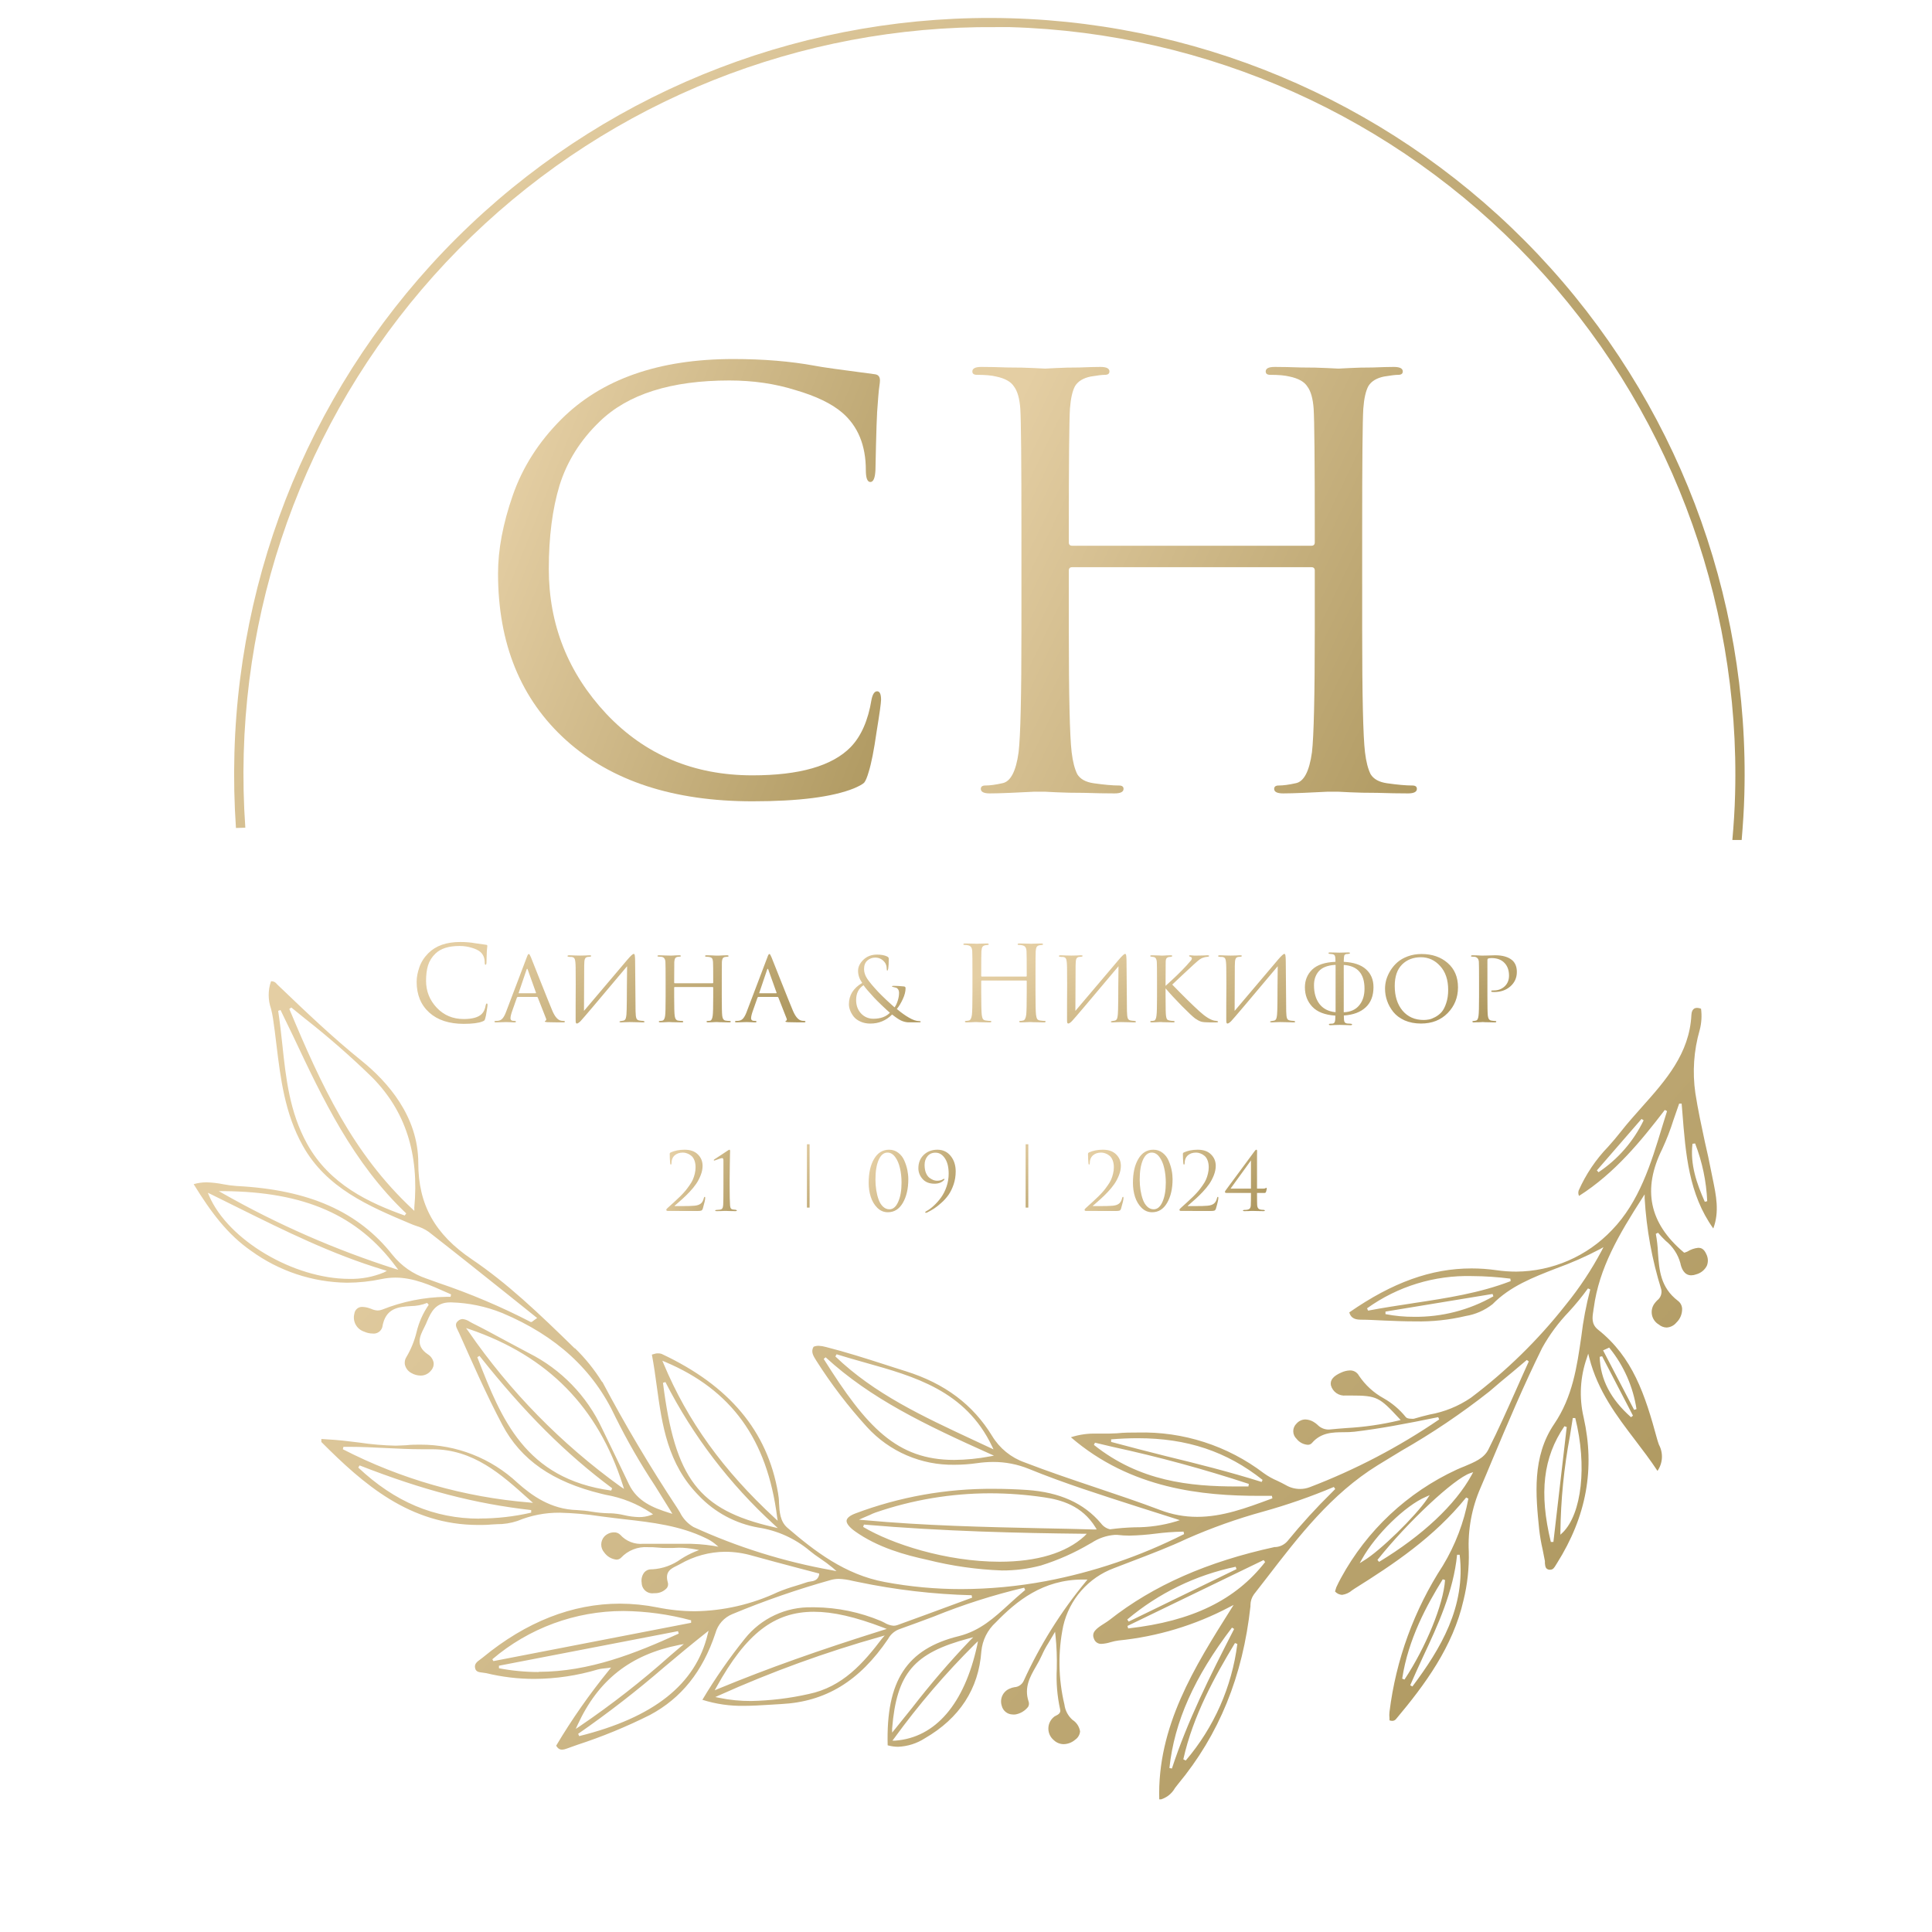 <?xml version="1.0" encoding="UTF-8"?> <svg xmlns="http://www.w3.org/2000/svg" width="101" height="101" viewBox="0 0 101 101" fill="none"><g clip-path="url(#clip0_26041_4217)"><path d="M12.825 43.269C12.734 41.981 12.706 40.682 12.742 39.371C13.026 29.152 17.304 19.452 24.656 12.355C32.008 5.259 41.849 1.332 52.062 1.418H52.803C63.14 1.715 72.938 6.106 80.044 13.627C87.15 21.148 90.985 31.183 90.706 41.53C90.686 42.331 90.633 43.125 90.563 43.913H91.05C91.116 43.125 91.17 42.334 91.19 41.54C91.477 31.064 87.594 20.902 80.396 13.291C73.198 5.679 63.273 1.242 52.806 0.954C42.338 0.666 32.186 4.552 24.581 11.757C16.976 18.962 12.542 28.895 12.255 39.371C12.219 40.686 12.246 41.991 12.335 43.285L12.825 43.269Z" fill="url(#paint0_linear_26041_4217)"></path><path d="M87.486 58.545C87.579 58.275 87.675 57.991 87.782 57.694H87.912L87.949 58.141C88.122 60.344 88.282 62.422 89.566 64.221C89.899 63.34 89.709 62.469 89.536 61.625C89.509 61.502 89.483 61.375 89.459 61.248C89.359 60.731 89.249 60.214 89.126 59.696C88.949 58.865 88.762 58.005 88.629 57.147C88.469 56.043 88.546 54.918 88.856 53.847C88.951 53.483 88.975 53.105 88.926 52.732C88.858 52.705 88.785 52.69 88.712 52.689C88.476 52.689 88.429 52.919 88.422 53.056C88.326 55.078 87.062 56.496 85.842 57.864C85.469 58.285 85.082 58.715 84.735 59.159C84.525 59.429 84.298 59.693 84.068 59.95C83.424 60.616 82.903 61.391 82.528 62.239C82.499 62.332 82.506 62.432 82.548 62.519C84.422 61.328 85.788 59.646 87.032 58.025L87.149 58.085C87.062 58.355 86.979 58.629 86.895 58.902C86.309 60.834 85.698 62.833 84.265 64.308C83.62 64.987 82.845 65.529 81.987 65.901C81.128 66.274 80.203 66.47 79.267 66.477C78.921 66.477 78.576 66.453 78.234 66.403C77.801 66.341 77.364 66.31 76.927 66.31C74.823 66.31 72.793 67.041 70.536 68.609C70.626 68.943 70.892 68.986 71.142 68.99C71.532 68.99 71.926 69.016 72.319 69.033C72.863 69.056 73.426 69.079 73.986 69.079C74.871 69.097 75.755 69.003 76.617 68.799C77.13 68.716 77.614 68.503 78.024 68.182C78.947 67.241 80.124 66.787 81.358 66.307C82.139 66.026 82.9 65.691 83.635 65.305L83.825 65.199L83.725 65.392C83.197 66.384 82.575 67.323 81.868 68.195L81.828 68.245C80.397 70.061 78.737 71.684 76.89 73.074C76.243 73.514 75.51 73.812 74.74 73.948C74.466 74.015 74.183 74.085 73.913 74.168C73.868 74.174 73.822 74.174 73.776 74.168C73.736 74.168 73.546 74.168 73.48 74.068C73.162 73.677 72.774 73.349 72.336 73.1C71.816 72.815 71.373 72.409 71.042 71.916C70.997 71.831 70.928 71.76 70.845 71.711C70.761 71.663 70.666 71.639 70.569 71.642C70.413 71.648 70.26 71.686 70.119 71.752C69.699 71.936 69.525 72.146 69.576 72.42C69.621 72.588 69.725 72.734 69.868 72.832C70.012 72.93 70.186 72.973 70.359 72.954H70.599C71.999 72.954 72.109 73.04 73.146 74.152L73.223 74.235L73.116 74.262C72.216 74.474 71.299 74.606 70.376 74.656C70.079 74.679 69.782 74.702 69.489 74.732H69.415C69.209 74.721 69.015 74.632 68.872 74.482C68.803 74.419 68.727 74.364 68.645 74.318C68.52 74.248 68.379 74.21 68.235 74.205C68.149 74.207 68.064 74.227 67.986 74.264C67.908 74.3 67.838 74.353 67.782 74.418C67.727 74.47 67.683 74.532 67.653 74.601C67.623 74.669 67.608 74.744 67.608 74.819C67.608 74.894 67.623 74.968 67.653 75.037C67.683 75.106 67.727 75.168 67.782 75.219C67.852 75.308 67.939 75.382 68.039 75.436C68.139 75.489 68.249 75.521 68.362 75.53C68.403 75.532 68.444 75.525 68.482 75.51C68.52 75.494 68.555 75.47 68.582 75.44C69.059 74.882 69.672 74.876 70.249 74.872C70.436 74.874 70.623 74.865 70.809 74.846C72.143 74.686 73.423 74.445 75.186 74.085L75.237 74.205C73.127 75.645 70.857 76.833 68.472 77.745C68.309 77.808 68.136 77.84 67.962 77.839C67.702 77.839 67.446 77.77 67.222 77.639C67.082 77.558 66.932 77.489 66.782 77.415C66.53 77.309 66.29 77.174 66.068 77.015C64.177 75.577 61.852 74.827 59.477 74.889C59.124 74.889 58.757 74.889 58.387 74.929C58.237 74.929 58.083 74.946 57.93 74.946H57.347C56.885 74.93 56.423 74.994 55.983 75.136C59.13 77.849 62.891 78.199 65.825 78.199H66.492L66.518 78.329L66.445 78.356C65.141 78.84 63.911 79.297 62.584 79.297C61.923 79.298 61.268 79.177 60.651 78.94C59.537 78.519 58.387 78.132 57.273 77.759C56.053 77.348 54.789 76.924 53.566 76.451C52.856 76.202 52.255 75.713 51.866 75.069C50.865 73.431 49.392 72.323 47.345 71.682C46.968 71.566 46.595 71.442 46.218 71.322C45.241 71.008 44.218 70.681 43.191 70.421C43.06 70.383 42.926 70.361 42.791 70.354C42.703 70.354 42.615 70.371 42.534 70.404C42.367 70.671 42.534 70.905 42.674 71.132C43.454 72.362 44.34 73.522 45.321 74.599C45.9 75.235 46.609 75.74 47.398 76.081C48.188 76.422 49.042 76.59 49.902 76.574C50.292 76.574 50.682 76.546 51.069 76.491C51.348 76.45 51.63 76.429 51.912 76.427C52.556 76.424 53.194 76.548 53.789 76.791C55.646 77.549 57.543 78.146 59.55 78.793C60.187 78.993 60.834 79.197 61.484 79.407L61.677 79.471L61.484 79.534C60.779 79.745 60.046 79.849 59.31 79.844C58.882 79.856 58.455 79.891 58.03 79.948C57.84 79.905 57.672 79.794 57.557 79.637C56.666 78.583 55.403 78.012 53.699 77.892C53.109 77.852 52.519 77.832 51.949 77.832C49.479 77.812 47.026 78.249 44.714 79.12C44.428 79.23 44.274 79.357 44.258 79.491C44.241 79.624 44.381 79.824 44.681 80.041C45.891 80.909 47.348 81.299 48.475 81.543C49.754 81.865 51.064 82.052 52.382 82.1C53.069 82.104 53.753 82.016 54.416 81.84C55.307 81.563 56.163 81.183 56.967 80.709L57.07 80.652C57.425 80.418 57.833 80.276 58.257 80.241C58.311 80.238 58.366 80.238 58.42 80.241C58.626 80.266 58.833 80.278 59.04 80.278C59.498 80.269 59.956 80.234 60.41 80.175C60.874 80.115 61.34 80.08 61.807 80.071H61.874L61.901 80.198C59.614 81.356 57.175 82.185 54.656 82.661C53.205 82.931 51.732 83.07 50.255 83.074C48.913 83.075 47.574 82.951 46.255 82.704C44.178 82.32 42.587 81.092 41.167 79.871C40.78 79.537 40.75 79.043 40.724 78.56C40.724 78.379 40.7 78.209 40.673 78.049C40.12 74.816 38.13 72.436 34.586 70.778C34.521 70.755 34.451 70.746 34.382 70.751H34.336C34.29 70.756 34.245 70.766 34.202 70.781L34.079 70.815C34.182 71.365 34.262 71.926 34.336 72.483C34.612 74.485 34.896 76.534 36.533 78.189C37.366 79.066 38.459 79.651 39.65 79.858C40.643 80.01 41.576 80.434 42.344 81.082C42.514 81.219 42.677 81.343 42.877 81.473C43.108 81.627 43.33 81.793 43.544 81.97L43.731 82.137L43.487 82.087C40.99 81.643 38.559 80.884 36.253 79.828C35.945 79.647 35.698 79.379 35.542 79.057C35.499 78.98 35.453 78.907 35.406 78.837C33.979 76.678 32.672 74.475 31.498 72.256L31.468 72.233C31.071 71.595 30.597 71.008 30.058 70.484H30.038C28.125 68.612 26.511 67.081 24.667 65.833C22.73 64.525 21.867 62.97 21.867 60.801C21.867 58.358 20.26 56.553 18.913 55.462C17.402 54.247 15.992 52.899 14.632 51.598L14.472 51.444C14.442 51.4 14.402 51.363 14.355 51.338C14.308 51.312 14.255 51.298 14.202 51.297H14.169C14.005 51.763 14.005 52.27 14.169 52.736C14.209 52.909 14.252 53.086 14.275 53.263C14.342 53.703 14.395 54.147 14.449 54.597C14.665 56.376 14.889 58.211 15.826 59.89C17.066 62.119 19.293 63.06 21.447 63.968C21.54 64.011 21.64 64.044 21.74 64.081C21.978 64.148 22.203 64.254 22.407 64.395C23.827 65.502 25.261 66.647 26.648 67.755L28.081 68.903L28.008 68.953L27.891 69.04C27.831 69.09 27.801 69.11 27.768 69.11H27.744C26.192 68.308 24.58 67.625 22.924 67.067L22.287 66.837C21.595 66.606 20.984 66.181 20.526 65.612C18.739 63.34 16.152 62.196 12.385 62.002C12.15 61.986 11.916 61.956 11.685 61.912C11.39 61.852 11.092 61.817 10.791 61.809C10.566 61.81 10.341 61.842 10.124 61.905C11.031 63.377 11.895 64.535 13.125 65.389C14.586 66.451 16.34 67.034 18.146 67.057C18.755 67.055 19.361 66.99 19.956 66.864C20.189 66.816 20.426 66.792 20.663 66.79C21.627 66.79 22.517 67.191 23.38 67.578L23.58 67.668L23.554 67.795H23.317C22.174 67.812 21.044 68.039 19.983 68.462C19.905 68.492 19.823 68.508 19.74 68.509C19.624 68.502 19.511 68.473 19.406 68.425L19.343 68.402C19.216 68.354 19.082 68.327 18.946 68.322C18.845 68.316 18.745 68.349 18.667 68.414C18.589 68.479 18.539 68.572 18.526 68.672C18.474 68.866 18.498 69.073 18.595 69.249C18.691 69.425 18.852 69.556 19.043 69.617C19.177 69.679 19.322 69.712 19.47 69.713C19.581 69.729 19.695 69.704 19.79 69.643C19.885 69.582 19.955 69.488 19.986 69.38C20.146 68.379 20.82 68.322 21.473 68.279C21.767 68.278 22.058 68.221 22.33 68.112L22.413 68.212C22.111 68.648 21.894 69.137 21.773 69.653C21.662 70.104 21.486 70.535 21.25 70.935C21.208 70.997 21.179 71.068 21.166 71.142C21.153 71.216 21.155 71.292 21.173 71.365C21.198 71.454 21.24 71.536 21.297 71.607C21.354 71.678 21.426 71.737 21.507 71.779C21.652 71.863 21.816 71.909 21.983 71.912C22.09 71.914 22.196 71.89 22.292 71.843C22.388 71.796 22.472 71.728 22.537 71.642C22.588 71.587 22.626 71.52 22.649 71.448C22.671 71.376 22.677 71.3 22.667 71.225C22.648 71.137 22.611 71.054 22.559 70.981C22.507 70.907 22.44 70.845 22.363 70.798C21.697 70.348 21.957 69.834 22.167 69.42C22.2 69.35 22.237 69.28 22.267 69.213L22.32 69.086C22.527 68.609 22.764 68.085 23.534 68.085H23.59C24.506 68.11 25.409 68.299 26.258 68.642C29.088 69.834 31.025 71.612 32.172 74.075C32.783 75.309 33.47 76.504 34.229 77.652C34.509 78.097 34.786 78.542 35.059 78.987L35.149 79.14L34.982 79.087C34.149 78.826 33.316 78.496 32.879 77.592C32.635 77.075 32.389 76.564 32.139 76.05C31.916 75.592 31.694 75.133 31.472 74.672C30.676 72.969 29.33 71.583 27.651 70.738C27.231 70.518 26.818 70.294 26.401 70.071C25.841 69.767 25.261 69.453 24.68 69.163L24.564 69.1C24.451 69.021 24.32 68.971 24.184 68.956C24.103 68.959 24.026 68.988 23.964 69.04C23.767 69.193 23.827 69.343 23.944 69.57C23.966 69.61 23.986 69.651 24.004 69.694C24.671 71.182 25.404 72.87 26.258 74.482C27.231 76.321 28.881 77.468 31.445 78.092L31.652 78.142C32.505 78.288 33.319 78.613 34.039 79.094L34.139 79.167L34.022 79.207C33.825 79.277 33.618 79.312 33.409 79.31C33.144 79.303 32.88 79.269 32.622 79.207C32.385 79.151 32.142 79.118 31.898 79.11H31.802C31.512 79.102 31.224 79.075 30.938 79.027C30.684 78.983 30.427 78.955 30.168 78.943C28.785 78.907 27.781 78.166 27.061 77.525C25.679 76.23 23.854 75.513 21.96 75.523C21.723 75.523 21.48 75.523 21.233 75.553C21.056 75.553 20.877 75.576 20.686 75.576C20.048 75.562 19.411 75.508 18.779 75.413C18.489 75.376 18.199 75.34 17.909 75.309C17.619 75.279 17.369 75.263 17.096 75.246L16.799 75.226C16.799 75.259 16.799 75.29 16.799 75.316C16.799 75.346 16.799 75.383 16.799 75.383C18.983 77.572 21.413 79.721 25.004 79.721C25.221 79.721 25.444 79.721 25.671 79.698L25.974 79.681C26.34 79.684 26.704 79.627 27.051 79.511C27.75 79.22 28.501 79.074 29.258 79.08C29.977 79.097 30.694 79.16 31.405 79.27L32.092 79.357L32.655 79.424C34.079 79.584 35.546 79.757 36.876 80.401C37.052 80.479 37.216 80.579 37.366 80.698L37.556 80.859L37.309 80.815C36.799 80.734 36.283 80.697 35.766 80.705H35.216H34.662H34.216H34.106H33.866H33.629C33.406 80.726 33.182 80.695 32.974 80.614C32.765 80.533 32.579 80.404 32.429 80.238C32.386 80.194 32.334 80.159 32.276 80.137C32.219 80.114 32.157 80.104 32.095 80.108C32 80.108 31.906 80.128 31.819 80.167C31.731 80.205 31.653 80.261 31.588 80.332C31.487 80.445 31.431 80.593 31.431 80.745C31.431 80.898 31.487 81.045 31.588 81.159C31.662 81.263 31.757 81.35 31.866 81.415C31.976 81.479 32.099 81.519 32.225 81.533C32.27 81.533 32.314 81.525 32.355 81.509C32.396 81.492 32.434 81.467 32.465 81.436C32.643 81.245 32.861 81.096 33.103 81.001C33.345 80.905 33.606 80.864 33.866 80.882C34.039 80.882 34.199 80.882 34.382 80.902C34.566 80.922 34.716 80.925 34.889 80.925C34.979 80.925 35.066 80.925 35.156 80.925C35.246 80.925 35.376 80.909 35.489 80.909C35.767 80.911 36.043 80.938 36.316 80.989L36.546 81.032L36.326 81.119C36.075 81.225 35.833 81.352 35.603 81.499C35.163 81.82 34.642 82.008 34.099 82.04H34.046C33.978 82.038 33.91 82.051 33.848 82.078C33.786 82.105 33.73 82.146 33.685 82.197C33.625 82.273 33.581 82.361 33.557 82.456C33.533 82.55 33.529 82.648 33.545 82.744C33.546 82.823 33.564 82.902 33.597 82.974C33.631 83.046 33.679 83.11 33.74 83.162C33.8 83.213 33.871 83.251 33.947 83.273C34.024 83.295 34.104 83.3 34.182 83.288H34.246C34.362 83.289 34.477 83.265 34.583 83.219C34.689 83.172 34.784 83.103 34.862 83.018C34.892 82.976 34.913 82.929 34.921 82.878C34.93 82.828 34.927 82.776 34.912 82.727C34.749 82.163 35.069 82.007 35.379 81.856L35.559 81.763C36.277 81.349 37.091 81.128 37.92 81.122C38.399 81.125 38.876 81.195 39.337 81.329C40.127 81.549 40.923 81.76 41.717 81.97L42.824 82.26V82.324C42.757 82.617 42.531 82.657 42.347 82.681C42.286 82.688 42.226 82.701 42.167 82.721C41.967 82.791 41.764 82.854 41.564 82.914C41.258 83.003 40.957 83.109 40.663 83.231C39.306 83.87 37.829 84.211 36.329 84.232C35.672 84.23 35.017 84.163 34.372 84.032C33.726 83.903 33.068 83.837 32.409 83.835C29.918 83.835 27.508 84.783 25.237 86.651L25.114 86.745C24.934 86.875 24.781 86.989 24.841 87.219C24.887 87.396 25.024 87.419 25.241 87.442C25.302 87.448 25.363 87.456 25.424 87.469C26.245 87.668 27.087 87.769 27.931 87.769C29.06 87.763 30.183 87.596 31.265 87.272C31.356 87.249 31.448 87.233 31.542 87.225L31.779 87.199L31.945 87.175L31.842 87.305C30.824 88.554 29.899 89.875 29.075 91.26C29.185 91.443 29.295 91.467 29.378 91.467C29.47 91.463 29.56 91.442 29.645 91.406L30.178 91.216C31.481 90.791 32.75 90.269 33.976 89.655C35.616 88.78 36.736 87.382 37.4 85.38C37.461 85.156 37.573 84.949 37.727 84.775C37.882 84.602 38.074 84.466 38.29 84.379C39.967 83.682 41.685 83.087 43.434 82.597C43.57 82.559 43.71 82.54 43.851 82.54C44.095 82.549 44.337 82.584 44.574 82.644L44.864 82.704C46.816 83.112 48.802 83.344 50.795 83.395L50.819 83.522L49.788 83.902C48.832 84.256 47.871 84.609 46.911 84.956C46.849 84.977 46.784 84.989 46.718 84.99C46.544 84.976 46.376 84.919 46.228 84.826C46.175 84.796 46.118 84.769 46.065 84.746C44.965 84.282 43.787 84.037 42.594 84.025H42.45C41.78 84.009 41.114 84.148 40.506 84.432C39.897 84.716 39.362 85.136 38.943 85.66C38.129 86.674 37.386 87.744 36.719 88.861C37.421 89.083 38.154 89.19 38.89 89.177C39.34 89.177 39.793 89.147 40.223 89.121L40.83 89.084C43.164 88.967 44.931 87.886 46.428 85.68C46.551 85.45 46.752 85.272 46.995 85.177C47.605 84.963 48.218 84.73 48.815 84.509C50.349 83.886 51.928 83.381 53.539 83.001L53.596 83.118C53.296 83.368 53.019 83.618 52.752 83.862C51.972 84.576 51.235 85.25 50.135 85.53C47.398 86.198 46.315 87.866 46.405 91.24C46.581 91.29 46.764 91.316 46.948 91.317C47.445 91.297 47.927 91.145 48.345 90.876C50.165 89.822 51.162 88.29 51.302 86.331C51.355 85.748 51.625 85.206 52.059 84.813C53.133 83.705 54.516 82.574 56.61 82.574H56.85L56.763 82.681C55.458 84.26 54.366 86.005 53.516 87.87C53.473 87.964 53.405 88.045 53.319 88.104C53.233 88.163 53.133 88.197 53.029 88.203C52.945 88.216 52.863 88.24 52.786 88.277C52.615 88.345 52.478 88.476 52.4 88.643C52.323 88.81 52.312 89 52.369 89.174C52.399 89.3 52.47 89.412 52.57 89.494C52.67 89.576 52.793 89.623 52.922 89.628C52.975 89.633 53.027 89.633 53.079 89.628C53.343 89.583 53.581 89.442 53.746 89.231C53.772 89.187 53.787 89.139 53.791 89.088C53.795 89.038 53.788 88.988 53.769 88.941C53.529 88.203 53.853 87.649 54.163 87.109C54.277 86.918 54.381 86.721 54.473 86.518C54.568 86.303 54.68 86.096 54.806 85.897L55.056 85.477L55.156 85.303L55.179 85.504C55.239 86.08 55.261 86.66 55.246 87.239C55.209 87.95 55.267 88.662 55.42 89.358C55.473 89.551 55.316 89.635 55.203 89.691C55.15 89.713 55.102 89.744 55.063 89.785C54.979 89.861 54.913 89.954 54.869 90.057C54.824 90.161 54.803 90.273 54.806 90.386C54.809 90.498 54.836 90.609 54.885 90.711C54.935 90.812 55.006 90.901 55.093 90.973C55.232 91.106 55.417 91.18 55.61 91.18C55.831 91.174 56.043 91.091 56.21 90.946C56.281 90.897 56.341 90.834 56.384 90.759C56.428 90.685 56.455 90.602 56.463 90.516C56.445 90.393 56.4 90.275 56.332 90.171C56.264 90.067 56.175 89.978 56.07 89.912C55.835 89.706 55.685 89.421 55.646 89.111C55.323 87.762 55.301 86.358 55.583 85C55.74 84.316 56.065 83.682 56.527 83.155C56.99 82.628 57.576 82.224 58.233 81.98L59.277 81.579C60.2 81.226 61.154 80.862 62.054 80.438C63.344 79.87 64.673 79.397 66.031 79.023C67.29 78.673 68.525 78.243 69.729 77.735L69.802 77.842L69.645 78.002C68.821 78.811 68.042 79.664 67.312 80.558C67.157 80.741 66.937 80.855 66.698 80.875H66.635C63.128 81.639 60.3 82.877 58.007 84.683C57.923 84.749 57.82 84.813 57.717 84.88C57.307 85.137 57.05 85.333 57.187 85.664C57.213 85.748 57.268 85.821 57.341 85.871C57.414 85.92 57.502 85.944 57.59 85.937C57.752 85.927 57.912 85.897 58.067 85.847C58.2 85.808 58.336 85.779 58.474 85.761C60.502 85.558 62.472 84.964 64.275 84.012L64.491 83.902L64.361 84.106C62.454 87.132 60.484 90.259 60.604 94.093C60.776 94.052 60.937 93.976 61.079 93.87C61.22 93.764 61.337 93.629 61.424 93.475C61.474 93.409 61.524 93.342 61.577 93.278C63.731 90.682 64.971 87.636 65.371 83.969V83.902C65.374 83.704 65.437 83.512 65.551 83.351C65.788 83.051 66.022 82.747 66.255 82.444C67.898 80.311 69.589 78.106 72.019 76.601C72.433 76.344 72.849 76.094 73.263 75.843C74.871 74.925 76.409 73.888 77.864 72.74C78.254 72.406 78.641 72.073 79.087 71.712L79.817 71.095L79.921 71.172C79.694 71.669 79.484 72.15 79.277 72.613C78.784 73.718 78.32 74.762 77.81 75.773C77.574 76.251 77.06 76.441 76.567 76.654C76.427 76.711 76.287 76.764 76.153 76.828C73.578 78.017 71.454 80.006 70.099 82.5C70.022 82.641 69.942 82.797 69.859 82.978C69.839 83.031 69.823 83.086 69.809 83.141L69.792 83.198C69.839 83.251 69.896 83.293 69.959 83.324C70.023 83.354 70.092 83.371 70.162 83.375C70.355 83.348 70.536 83.266 70.682 83.138L70.832 83.038C72.85 81.773 74.963 80.368 76.647 78.286L76.763 78.343C76.533 79.581 76.081 80.768 75.43 81.846C73.93 84.15 72.975 86.766 72.639 89.495C72.626 89.605 72.626 89.717 72.639 89.828V89.935C72.685 89.953 72.734 89.962 72.783 89.962C72.822 89.963 72.861 89.954 72.897 89.936C72.932 89.919 72.963 89.893 72.986 89.862C74.49 88.073 75.957 86.084 76.507 83.662C76.713 82.83 76.806 81.975 76.784 81.119C76.73 79.974 76.939 78.832 77.397 77.782C77.601 77.306 77.803 76.829 78 76.351C78.817 74.405 79.667 72.393 80.621 70.464C81.002 69.778 81.471 69.145 82.014 68.579C82.372 68.191 82.706 67.782 83.015 67.354L83.135 67.408C82.921 68.221 82.764 69.049 82.665 69.884C82.441 71.429 82.215 73.024 81.248 74.445C80.084 76.157 80.284 78.172 80.464 79.951C80.504 80.303 80.564 80.653 80.644 80.999C80.684 81.202 80.728 81.406 80.764 81.609C80.764 81.646 80.764 81.686 80.764 81.726C80.784 81.913 80.804 82.023 80.981 82.06H81.044C81.184 82.06 81.251 81.963 81.344 81.803L81.388 81.733C82.945 79.264 83.388 76.768 82.788 74.095C82.545 73.062 82.605 71.982 82.958 70.982L83.028 70.765L83.085 70.988C83.528 72.72 84.522 74.028 85.485 75.29C85.879 75.807 86.282 76.337 86.649 76.894C86.786 76.696 86.866 76.463 86.88 76.221C86.893 75.98 86.84 75.739 86.725 75.526C86.692 75.43 86.659 75.336 86.635 75.249C85.992 72.88 85.355 70.951 83.541 69.51C83.185 69.226 83.241 68.873 83.295 68.532C83.295 68.479 83.311 68.425 83.318 68.376C83.595 66.287 84.635 64.528 85.868 62.609L85.978 62.439V62.643C86.072 64.258 86.363 65.856 86.845 67.401C86.87 67.508 86.863 67.62 86.825 67.723C86.787 67.826 86.72 67.916 86.632 67.982C86.582 68.033 86.535 68.088 86.492 68.145C86.429 68.23 86.385 68.328 86.363 68.431C86.34 68.534 86.34 68.641 86.361 68.745C86.382 68.848 86.425 68.946 86.487 69.032C86.549 69.118 86.627 69.19 86.719 69.243C86.833 69.34 86.976 69.395 87.125 69.4C87.224 69.394 87.32 69.369 87.407 69.325C87.495 69.281 87.573 69.219 87.635 69.143C87.736 69.048 87.814 68.933 87.866 68.805C87.918 68.677 87.942 68.54 87.936 68.402C87.93 68.323 87.908 68.247 87.87 68.178C87.832 68.109 87.779 68.049 87.716 68.002C86.802 67.304 86.739 66.39 86.675 65.502C86.661 65.166 86.624 64.832 86.562 64.501L86.679 64.445C86.803 64.592 86.936 64.732 87.075 64.865C87.45 65.164 87.72 65.574 87.846 66.036C87.892 66.273 88.026 66.67 88.412 66.67C88.501 66.669 88.589 66.652 88.672 66.62C88.791 66.589 88.902 66.532 88.998 66.456C89.094 66.379 89.172 66.282 89.229 66.173C89.268 66.076 89.286 65.971 89.282 65.867C89.277 65.762 89.25 65.659 89.203 65.566C89.069 65.255 88.899 65.232 88.779 65.232C88.578 65.253 88.383 65.32 88.212 65.429C88.167 65.45 88.12 65.468 88.072 65.482H88.036L88.006 65.456C86.212 63.934 85.852 62.169 86.899 60.063C87.127 59.57 87.323 59.063 87.486 58.545ZM88.486 59.793L88.616 59.776C88.99 60.742 89.204 61.762 89.249 62.796L89.123 62.826C88.709 61.895 88.349 60.888 88.479 59.793H88.486ZM83.568 61.285L83.481 61.184L85.815 58.495L85.925 58.568C85.394 59.669 84.578 60.607 83.561 61.285H83.568ZM73.92 68.839C73.419 68.842 72.92 68.795 72.429 68.699V68.566L78.027 67.645L78.07 67.768C76.805 68.49 75.369 68.859 73.913 68.839H73.92ZM73.87 68.129C73.106 68.245 72.316 68.365 71.519 68.516L71.466 68.395C73.063 67.249 74.992 66.657 76.957 66.71C77.626 66.714 78.294 66.759 78.957 66.844L78.974 66.974C77.347 67.601 75.657 67.858 73.863 68.129H73.87ZM65.265 77.709H64.671C62.201 77.709 59.584 77.445 57.187 75.536L57.243 75.42L58.173 75.64C60.576 76.161 62.95 76.807 65.285 77.575L65.265 77.709ZM65.955 77.472C64.254 76.938 62.604 76.524 61.011 76.137C60.01 75.883 59.054 75.643 58.087 75.38V75.246C58.57 75.206 59.04 75.186 59.48 75.186C62.057 75.186 64.128 75.877 66.005 77.365L65.955 77.472ZM43.734 70.798C44.224 70.951 44.734 71.095 45.221 71.232C47.805 71.956 50.475 72.703 51.859 75.603L51.939 75.77L50.895 75.283C48.228 74.038 45.704 72.864 43.671 70.912L43.734 70.798ZM51.752 76.137C51.137 76.254 50.512 76.315 49.885 76.321C46.885 76.321 45.304 74.619 43.061 71.042L43.161 70.955C45.518 73.117 48.332 74.469 51.766 76.01L51.962 76.097L51.752 76.137ZM56.69 80.308C55.726 81.189 54.196 81.643 52.262 81.643C49.442 81.643 46.595 80.702 45.124 79.824L45.164 79.701C49.322 80.058 53.303 80.145 56.643 80.181H56.813L56.69 80.308ZM57.2 79.958C56.28 79.931 55.365 79.91 54.456 79.894C51.456 79.828 48.342 79.761 45.161 79.467L44.904 79.444L45.141 79.34L45.474 79.197C45.574 79.147 45.676 79.103 45.781 79.067C47.704 78.406 49.723 78.068 51.755 78.066C52.702 78.067 53.647 78.137 54.583 78.276C55.463 78.406 56.563 78.7 57.27 79.848L57.333 79.954L57.2 79.958ZM34.776 71.198C38.233 72.657 40.11 75.236 40.627 79.317L40.654 79.501L40.517 79.374C37.8 76.865 35.946 74.295 34.689 71.285L34.626 71.135L34.776 71.198ZM40.417 79.828C36.526 78.93 35.289 77.312 34.659 72.29L34.786 72.25C36.219 75.06 38.147 77.589 40.477 79.714L40.66 79.884L40.417 79.828ZM21.157 63.544C19.29 62.876 17.219 61.919 16.046 59.78C15.139 58.135 14.945 56.353 14.762 54.628C14.699 54.04 14.632 53.436 14.542 52.842L14.665 52.802C14.888 53.263 15.11 53.722 15.332 54.18C16.866 57.434 18.449 60.794 21.237 63.434L21.157 63.544ZM21.66 63.167V63.3L21.563 63.21C18.433 60.29 16.796 56.743 15.125 52.746L15.229 52.669L15.919 53.229C17.154 54.197 18.336 55.23 19.46 56.326C21.193 58.081 21.923 60.32 21.657 63.15L21.66 63.167ZM20.063 66.523C19.494 66.757 18.884 66.87 18.269 66.857C15.352 66.857 11.935 64.832 10.935 62.519L10.865 62.356L11.028 62.432L12.472 63.147C14.872 64.338 17.352 65.569 20.05 66.383L20.223 66.437L20.063 66.523ZM20.637 66.327C17.518 65.329 14.51 64.011 11.662 62.396L11.438 62.269H11.695C15.919 62.302 18.696 63.52 20.697 66.216L20.823 66.383L20.637 66.327ZM31.952 77.922C27.438 77.308 26.198 74.135 24.997 71.065L24.954 70.948L25.067 70.882C27.424 73.851 29.561 75.984 32.002 77.802L31.952 77.922ZM32.449 77.722C29.348 75.489 26.654 72.74 24.484 69.593L24.364 69.427L24.561 69.493C28.651 70.898 31.265 73.568 32.562 77.645L32.622 77.835L32.449 77.722ZM25.064 79.391C22.707 79.391 20.633 78.513 18.729 76.721L18.799 76.608C22.157 77.919 24.841 78.61 27.768 78.943V79.077C26.88 79.282 25.972 79.385 25.061 79.384L25.064 79.391ZM27.668 78.546C24.268 78.268 20.957 77.322 17.923 75.763L17.953 75.636H18.256C18.896 75.636 19.54 75.67 20.163 75.7C20.787 75.73 21.423 75.763 22.053 75.763H22.59C24.747 75.763 26.204 77.075 27.614 78.343L27.864 78.566L27.668 78.546ZM25.737 86.742C27.65 85.112 30.08 84.218 32.592 84.219C33.787 84.23 34.976 84.394 36.129 84.706V84.836L25.794 86.838L25.737 86.742ZM28.161 87.409C27.464 87.409 26.769 87.343 26.084 87.212V87.079L35.443 85.273L35.483 85.4C33.259 86.421 30.808 87.399 28.158 87.399L28.161 87.409ZM30.098 90.382L30.195 90.172C31.278 87.816 32.962 86.501 35.499 85.994L35.749 85.947L35.036 86.555C33.538 87.892 31.953 89.128 30.292 90.255L30.098 90.382ZM36.999 85.42C36.376 88.05 34.176 89.791 30.278 90.759L30.225 90.639C31.788 89.555 33.293 88.389 34.732 87.145C35.429 86.558 36.153 85.954 36.893 85.37L37.043 85.25L36.999 85.42ZM46.114 85.654C45.151 86.922 44.057 88.193 42.27 88.56C41.285 88.782 40.28 88.904 39.27 88.924C38.707 88.928 38.144 88.872 37.593 88.757L37.396 88.717L37.58 88.634C40.326 87.399 43.16 86.369 46.058 85.554L46.251 85.497L46.114 85.654ZM46.175 85.213C42.804 86.271 40.14 87.215 37.54 88.29L37.363 88.363L37.456 88.197C39.003 85.4 40.477 84.259 42.547 84.259C43.547 84.259 44.701 84.523 46.178 85.087L46.358 85.157L46.175 85.213ZM46.638 90.362C46.875 87.476 47.768 86.418 50.639 85.654L50.879 85.59L50.705 85.764C49.639 86.88 48.632 88.052 47.688 89.274C47.388 89.648 47.085 90.028 46.775 90.409L46.638 90.576V90.362ZM51.082 86.024C50.415 89.074 48.905 90.839 46.801 90.996H46.655L46.745 90.876C48.019 89.123 49.431 87.474 50.969 85.947L51.125 85.797L51.082 86.024ZM64.598 81.906L64.641 82.03L59.004 84.773L58.93 84.663C60.562 83.288 62.51 82.341 64.598 81.906ZM61.264 92.454L61.134 92.428C61.391 90.012 62.428 87.679 64.405 85.087L64.518 85.157C63.224 87.679 62.078 89.972 61.264 92.454ZM61.977 92.031L61.861 91.971C62.374 89.668 63.528 87.606 64.561 85.894L64.685 85.941C64.399 88.19 63.462 90.307 61.991 92.031H61.977ZM58.977 85.127L58.94 85L66.058 81.556L66.138 81.659C64.598 83.642 62.318 84.753 59.004 85.127H58.977ZM73.303 87.756C73.616 85.684 74.6 83.892 75.423 82.561L75.543 82.6C75.46 83.875 74.543 86.111 73.423 87.803L73.303 87.756ZM73.836 88.166L73.723 88.1C73.936 87.603 74.17 87.099 74.39 86.618C75.173 84.95 75.98 83.198 76.173 81.279H76.307C76.633 83.995 75.313 86.194 73.836 88.166ZM71.082 81.72L71.203 81.503C71.913 80.225 73.47 78.706 74.536 78.253L74.74 78.162L74.616 78.349C74.016 79.25 72.126 81.099 71.282 81.593L71.082 81.72ZM76.933 77.111C76.083 78.663 74.366 80.275 72.096 81.65L72.009 81.549C73.606 79.547 76.01 77.305 76.853 77.015L77.013 76.961L76.933 77.111ZM81.208 80.608H81.074C80.454 78.052 80.671 76.187 81.784 74.559L81.904 74.602L81.208 80.608ZM81.684 80.125L81.574 80.231V80.081C81.594 78.401 81.76 76.727 82.071 75.076L82.221 74.132H82.351C82.975 76.618 82.695 79.137 81.688 80.125H81.684ZM84.125 70.448L84.158 70.491C84.894 71.407 85.375 72.502 85.552 73.664L85.428 73.704L83.805 70.594L84.125 70.448ZM83.755 70.901L85.368 74.008L85.265 74.088C84.198 73.144 83.661 72.109 83.628 70.931L83.755 70.901Z" fill="url(#paint1_linear_26041_4217)"></path></g><path d="M39.337 41.89C35.208 41.89 31.964 40.828 29.604 38.705C27.225 36.562 26.036 33.652 26.036 29.976C26.036 28.737 26.291 27.38 26.803 25.906C27.314 24.431 28.159 23.104 29.339 21.924C31.443 19.821 34.441 18.769 38.334 18.769C39.907 18.769 41.332 18.887 42.61 19.123C42.885 19.182 43.927 19.329 45.736 19.565C45.913 19.585 46.002 19.693 46.002 19.89C46.002 19.948 45.992 20.047 45.972 20.184C45.952 20.302 45.933 20.489 45.913 20.745C45.893 20.981 45.874 21.246 45.854 21.541C45.834 21.895 45.815 22.465 45.795 23.252C45.775 24.018 45.766 24.461 45.766 24.579C45.746 24.991 45.657 25.198 45.5 25.198C45.343 25.198 45.264 24.991 45.264 24.579C45.264 23.281 44.851 22.278 44.026 21.57C43.475 21.099 42.659 20.705 41.578 20.391C40.516 20.057 39.366 19.89 38.127 19.89C35.08 19.89 32.819 20.607 31.344 22.042C30.342 23.006 29.644 24.117 29.25 25.375C28.877 26.613 28.69 28.068 28.69 29.74C28.69 32.649 29.693 35.176 31.698 37.319C33.723 39.462 36.269 40.533 39.337 40.533C41.794 40.533 43.505 40.042 44.468 39.059C45.019 38.489 45.382 37.663 45.559 36.582C45.618 36.287 45.717 36.139 45.854 36.139C45.992 36.139 46.06 36.287 46.06 36.582C46.06 36.739 45.982 37.299 45.825 38.263C45.687 39.226 45.549 39.924 45.412 40.356C45.333 40.632 45.254 40.819 45.176 40.917C45.097 40.995 44.92 41.094 44.645 41.212C43.524 41.664 41.755 41.89 39.337 41.89Z" fill="url(#paint2_linear_26041_4217)"></path><path d="M56.052 28.53H68.556C68.674 28.53 68.733 28.471 68.733 28.354V27.734C68.733 24.117 68.714 21.993 68.674 21.364C68.635 20.833 68.527 20.45 68.35 20.214C68.193 19.958 67.878 19.781 67.406 19.683C67.17 19.624 66.836 19.595 66.404 19.595C66.246 19.595 66.168 19.536 66.168 19.418C66.168 19.26 66.325 19.182 66.639 19.182C67.033 19.182 67.495 19.192 68.026 19.211C68.556 19.211 69.009 19.221 69.382 19.241C69.756 19.26 69.952 19.27 69.972 19.27C69.992 19.27 70.178 19.26 70.532 19.241C70.906 19.221 71.319 19.211 71.771 19.211C72.243 19.192 72.607 19.182 72.862 19.182C73.177 19.182 73.334 19.26 73.334 19.418C73.334 19.536 73.255 19.595 73.098 19.595C72.96 19.595 72.715 19.624 72.361 19.683C71.968 19.762 71.692 19.929 71.535 20.184C71.397 20.44 71.309 20.833 71.27 21.364C71.23 21.993 71.211 24.117 71.211 27.734V32.925C71.211 36.365 71.26 38.498 71.358 39.324C71.417 39.816 71.515 40.199 71.653 40.474C71.81 40.73 72.095 40.887 72.508 40.946C73.059 41.025 73.501 41.064 73.835 41.064C73.993 41.064 74.071 41.123 74.071 41.241C74.071 41.398 73.914 41.477 73.6 41.477C73.128 41.477 72.597 41.467 72.007 41.448C71.437 41.448 70.955 41.438 70.562 41.418C70.188 41.398 69.992 41.389 69.972 41.389C69.952 41.389 69.756 41.389 69.382 41.389C69.028 41.408 68.615 41.428 68.144 41.448C67.691 41.467 67.338 41.477 67.082 41.477C66.767 41.477 66.61 41.398 66.61 41.241C66.61 41.123 66.689 41.064 66.846 41.064C67.082 41.064 67.377 41.025 67.731 40.946C68.163 40.868 68.448 40.327 68.586 39.324C68.684 38.498 68.733 36.365 68.733 32.925V29.828C68.733 29.71 68.674 29.651 68.556 29.651H56.052C55.934 29.651 55.875 29.71 55.875 29.828V32.925C55.875 36.365 55.924 38.498 56.023 39.324C56.082 39.816 56.18 40.199 56.318 40.474C56.475 40.73 56.76 40.887 57.173 40.946C57.723 41.025 58.166 41.064 58.5 41.064C58.657 41.064 58.736 41.123 58.736 41.241C58.736 41.398 58.578 41.477 58.264 41.477C57.792 41.477 57.261 41.467 56.671 41.448C56.101 41.448 55.62 41.438 55.226 41.418C54.853 41.398 54.656 41.389 54.636 41.389C54.617 41.389 54.42 41.389 54.047 41.389C53.693 41.408 53.28 41.428 52.808 41.448C52.356 41.467 52.002 41.477 51.746 41.477C51.432 41.477 51.275 41.398 51.275 41.241C51.275 41.123 51.353 41.064 51.511 41.064C51.746 41.064 52.041 41.025 52.395 40.946C52.828 40.868 53.113 40.327 53.25 39.324C53.349 38.498 53.398 36.365 53.398 32.925V27.734C53.398 24.117 53.378 21.993 53.339 21.364C53.3 20.833 53.191 20.45 53.014 20.214C52.857 19.958 52.543 19.781 52.071 19.683C51.835 19.624 51.501 19.595 51.068 19.595C50.911 19.595 50.832 19.536 50.832 19.418C50.832 19.26 50.989 19.182 51.304 19.182C51.697 19.182 52.159 19.192 52.69 19.211C53.221 19.211 53.673 19.221 54.047 19.241C54.42 19.26 54.617 19.27 54.636 19.27C54.656 19.27 54.843 19.26 55.197 19.241C55.57 19.221 55.983 19.211 56.435 19.211C56.907 19.192 57.271 19.182 57.527 19.182C57.841 19.182 57.999 19.26 57.999 19.418C57.999 19.536 57.92 19.595 57.763 19.595C57.625 19.595 57.379 19.624 57.025 19.683C56.632 19.762 56.357 19.929 56.2 20.184C56.062 20.44 55.974 20.833 55.934 21.364C55.895 21.993 55.875 24.117 55.875 27.734V28.354C55.875 28.471 55.934 28.53 56.052 28.53Z" fill="url(#paint3_linear_26041_4217)"></path><path d="M24.243 53.524C23.479 53.524 22.878 53.328 22.442 52.935C22.002 52.538 21.781 52 21.781 51.319C21.781 51.09 21.829 50.839 21.923 50.566C22.018 50.293 22.174 50.048 22.393 49.83C22.782 49.44 23.337 49.245 24.057 49.245C24.348 49.245 24.612 49.267 24.848 49.311C24.899 49.322 25.092 49.349 25.427 49.393C25.46 49.397 25.476 49.416 25.476 49.453C25.476 49.464 25.474 49.482 25.471 49.508C25.467 49.529 25.463 49.564 25.46 49.611C25.456 49.655 25.452 49.704 25.449 49.758C25.445 49.824 25.441 49.929 25.438 50.075C25.434 50.217 25.432 50.299 25.432 50.321C25.429 50.397 25.412 50.435 25.383 50.435C25.354 50.435 25.34 50.397 25.34 50.321C25.34 50.081 25.263 49.895 25.11 49.764C25.009 49.677 24.858 49.604 24.657 49.546C24.461 49.484 24.248 49.453 24.019 49.453C23.455 49.453 23.037 49.586 22.764 49.851C22.578 50.03 22.449 50.235 22.376 50.468C22.307 50.697 22.273 50.966 22.273 51.276C22.273 51.814 22.458 52.282 22.829 52.678C23.204 53.075 23.675 53.273 24.243 53.273C24.697 53.273 25.014 53.182 25.192 53C25.294 52.895 25.361 52.742 25.394 52.542C25.405 52.487 25.423 52.46 25.449 52.46C25.474 52.46 25.487 52.487 25.487 52.542C25.487 52.571 25.472 52.675 25.443 52.853C25.418 53.031 25.392 53.16 25.367 53.24C25.352 53.291 25.338 53.326 25.323 53.344C25.309 53.358 25.276 53.377 25.225 53.398C25.018 53.482 24.69 53.524 24.243 53.524ZM28.068 52.116H27.075C27.049 52.116 27.031 52.131 27.02 52.16L26.78 52.842C26.718 53.017 26.687 53.146 26.687 53.229C26.687 53.324 26.747 53.371 26.867 53.371H26.906C26.949 53.371 26.971 53.384 26.971 53.409C26.971 53.435 26.944 53.448 26.889 53.448C26.846 53.448 26.765 53.444 26.649 53.437C26.536 53.433 26.473 53.431 26.458 53.431C26.454 53.431 26.389 53.433 26.262 53.437C26.134 53.444 26.025 53.448 25.934 53.448C25.876 53.448 25.847 53.435 25.847 53.409C25.847 53.384 25.869 53.371 25.912 53.371C25.963 53.371 26 53.369 26.021 53.366C26.127 53.355 26.209 53.315 26.267 53.246C26.329 53.177 26.387 53.073 26.442 52.935L27.533 50.059C27.562 49.979 27.584 49.928 27.599 49.906C27.613 49.884 27.63 49.873 27.648 49.873C27.673 49.873 27.71 49.931 27.757 50.048C27.764 50.066 27.922 50.464 28.232 51.243C28.541 52.022 28.752 52.545 28.865 52.815C28.988 53.113 29.127 53.289 29.279 53.344C29.327 53.362 29.389 53.371 29.465 53.371C29.509 53.371 29.531 53.384 29.531 53.409C29.531 53.435 29.503 53.448 29.449 53.448C29.14 53.448 28.863 53.444 28.619 53.437C28.528 53.433 28.483 53.42 28.483 53.398C28.483 53.38 28.495 53.368 28.521 53.36C28.561 53.342 28.568 53.302 28.543 53.24L28.112 52.143C28.101 52.125 28.086 52.116 28.068 52.116ZM27.129 51.925H28.003C28.021 51.925 28.026 51.914 28.019 51.892L27.588 50.686C27.57 50.632 27.55 50.632 27.528 50.686L27.118 51.892C27.108 51.914 27.111 51.925 27.129 51.925ZM30.54 50.495L30.529 52.847C31.944 51.174 32.703 50.279 32.805 50.162C32.972 49.966 33.08 49.868 33.127 49.868C33.149 49.868 33.163 49.877 33.17 49.895C33.181 49.913 33.189 49.953 33.192 50.015C33.2 50.077 33.203 50.17 33.203 50.293C33.211 51.392 33.218 52.247 33.225 52.858C33.229 53.044 33.243 53.169 33.269 53.235C33.294 53.3 33.347 53.339 33.427 53.349C33.456 53.357 33.523 53.364 33.629 53.371C33.672 53.379 33.694 53.393 33.694 53.415C33.694 53.437 33.669 53.448 33.618 53.448C33.553 53.448 33.422 53.444 33.225 53.437C33.032 53.433 32.927 53.431 32.908 53.431C32.872 53.431 32.803 53.433 32.701 53.437C32.603 53.444 32.523 53.448 32.461 53.448C32.41 53.448 32.385 53.437 32.385 53.415C32.385 53.393 32.41 53.38 32.461 53.377C32.534 53.366 32.577 53.358 32.592 53.355C32.661 53.34 32.705 53.289 32.723 53.202C32.745 53.111 32.758 52.967 32.761 52.771C32.768 52.498 32.772 52.105 32.772 51.592C32.776 51.075 32.779 50.715 32.783 50.512C31.284 52.298 30.471 53.257 30.344 53.388C30.26 53.468 30.198 53.508 30.158 53.508C30.133 53.508 30.114 53.493 30.103 53.464C30.096 53.439 30.093 53.382 30.093 53.295C30.093 53.138 30.093 52.876 30.093 52.509C30.096 52.138 30.098 51.79 30.098 51.467C30.098 51.143 30.096 50.848 30.093 50.583C30.089 50.342 30.073 50.191 30.043 50.13C30.018 50.068 29.962 50.033 29.874 50.026C29.856 50.026 29.829 50.026 29.792 50.026C29.756 50.022 29.73 50.019 29.716 50.015C29.683 50.011 29.667 49.999 29.667 49.977C29.667 49.951 29.701 49.939 29.771 49.939C29.825 49.939 29.925 49.942 30.071 49.95C30.22 49.953 30.303 49.955 30.322 49.955C30.384 49.955 30.471 49.953 30.584 49.95C30.697 49.942 30.775 49.939 30.818 49.939C30.877 49.939 30.906 49.95 30.906 49.971C30.906 49.997 30.884 50.011 30.84 50.015C30.826 50.015 30.806 50.017 30.78 50.02C30.755 50.02 30.733 50.022 30.715 50.026C30.649 50.037 30.604 50.071 30.578 50.13C30.553 50.188 30.54 50.31 30.54 50.495ZM35.277 51.401H37.253C37.274 51.401 37.285 51.392 37.285 51.374V51.276C37.285 50.712 37.282 50.381 37.274 50.282C37.267 50.199 37.251 50.139 37.225 50.102C37.2 50.066 37.145 50.041 37.062 50.026C37.011 50.019 36.965 50.015 36.925 50.015C36.882 50.015 36.86 50.002 36.86 49.977C36.86 49.951 36.885 49.939 36.936 49.939C37.005 49.939 37.085 49.94 37.176 49.944C37.267 49.948 37.343 49.951 37.405 49.955C37.471 49.955 37.505 49.955 37.509 49.955C37.513 49.955 37.544 49.955 37.602 49.955C37.664 49.951 37.733 49.948 37.809 49.944C37.889 49.94 37.953 49.939 38 49.939C38.058 49.939 38.087 49.951 38.087 49.977C38.087 50.002 38.068 50.015 38.028 50.015C37.998 50.015 37.962 50.019 37.918 50.026C37.849 50.037 37.804 50.062 37.782 50.102C37.76 50.139 37.745 50.2 37.738 50.288C37.735 50.386 37.733 50.717 37.733 51.281V52.1C37.733 52.635 37.74 52.967 37.755 53.098C37.773 53.258 37.835 53.344 37.94 53.355C38.009 53.366 38.073 53.371 38.131 53.371C38.178 53.371 38.202 53.384 38.202 53.409C38.202 53.435 38.175 53.448 38.12 53.448C38.04 53.448 37.951 53.446 37.853 53.442C37.755 53.442 37.673 53.44 37.607 53.437C37.542 53.433 37.507 53.431 37.504 53.431C37.5 53.431 37.467 53.431 37.405 53.431C37.343 53.435 37.274 53.439 37.198 53.442C37.122 53.446 37.062 53.448 37.018 53.448C36.963 53.448 36.936 53.433 36.936 53.404C36.936 53.382 36.956 53.371 36.996 53.371C37.051 53.371 37.093 53.368 37.122 53.36C37.191 53.349 37.236 53.262 37.258 53.098C37.276 52.967 37.285 52.64 37.285 52.116V51.63C37.285 51.608 37.274 51.598 37.253 51.598H35.272C35.253 51.598 35.244 51.608 35.244 51.63V52.116C35.244 52.647 35.253 52.978 35.272 53.109C35.293 53.262 35.355 53.344 35.457 53.355C35.53 53.366 35.595 53.371 35.654 53.371C35.697 53.371 35.719 53.384 35.719 53.409C35.719 53.435 35.695 53.448 35.648 53.448C35.564 53.448 35.474 53.446 35.375 53.442C35.277 53.442 35.193 53.44 35.124 53.437C35.059 53.433 35.024 53.431 35.02 53.431C35.017 53.431 34.984 53.431 34.922 53.431C34.86 53.435 34.789 53.439 34.709 53.442C34.629 53.446 34.569 53.448 34.529 53.448C34.471 53.448 34.442 53.435 34.442 53.409C34.442 53.384 34.462 53.371 34.502 53.371C34.546 53.371 34.589 53.366 34.633 53.355C34.702 53.34 34.748 53.258 34.77 53.109C34.788 53 34.797 52.664 34.797 52.1V51.292C34.797 50.717 34.793 50.381 34.786 50.282C34.775 50.122 34.706 50.035 34.578 50.02C34.513 50.013 34.464 50.01 34.431 50.01C34.391 50.01 34.371 49.999 34.371 49.977C34.371 49.951 34.398 49.939 34.453 49.939C34.544 49.939 34.658 49.942 34.797 49.95C34.935 49.953 35.01 49.955 35.02 49.955C35.024 49.955 35.057 49.955 35.119 49.955C35.181 49.951 35.25 49.948 35.326 49.944C35.406 49.94 35.468 49.939 35.512 49.939C35.566 49.939 35.593 49.951 35.593 49.977C35.593 49.999 35.575 50.01 35.539 50.01C35.506 50.01 35.47 50.013 35.43 50.02C35.364 50.031 35.319 50.059 35.293 50.102C35.272 50.142 35.257 50.204 35.25 50.288C35.246 50.386 35.244 50.715 35.244 51.276V51.374C35.244 51.392 35.255 51.401 35.277 51.401ZM40.645 52.116H39.652C39.627 52.116 39.608 52.131 39.598 52.16L39.358 52.842C39.296 53.017 39.265 53.146 39.265 53.229C39.265 53.324 39.325 53.371 39.445 53.371H39.483C39.527 53.371 39.548 53.384 39.548 53.409C39.548 53.435 39.521 53.448 39.467 53.448C39.423 53.448 39.343 53.444 39.227 53.437C39.114 53.433 39.05 53.431 39.035 53.431C39.032 53.431 38.966 53.433 38.839 53.437C38.712 53.444 38.602 53.448 38.512 53.448C38.453 53.448 38.424 53.435 38.424 53.409C38.424 53.384 38.446 53.371 38.49 53.371C38.541 53.371 38.577 53.369 38.599 53.366C38.704 53.355 38.786 53.315 38.844 53.246C38.906 53.177 38.965 53.073 39.019 52.935L40.111 50.059C40.14 49.979 40.161 49.928 40.176 49.906C40.191 49.884 40.207 49.873 40.225 49.873C40.251 49.873 40.287 49.931 40.334 50.048C40.342 50.066 40.5 50.464 40.809 51.243C41.118 52.022 41.329 52.545 41.442 52.815C41.566 53.113 41.704 53.289 41.857 53.344C41.904 53.362 41.966 53.371 42.042 53.371C42.086 53.371 42.108 53.384 42.108 53.409C42.108 53.435 42.081 53.448 42.026 53.448C41.717 53.448 41.44 53.444 41.197 53.437C41.106 53.433 41.06 53.42 41.06 53.398C41.06 53.38 41.073 53.368 41.098 53.36C41.138 53.342 41.146 53.302 41.12 53.24L40.689 52.143C40.678 52.125 40.664 52.116 40.645 52.116ZM39.707 51.925H40.58C40.598 51.925 40.603 51.914 40.596 51.892L40.165 50.686C40.147 50.632 40.127 50.632 40.105 50.686L39.696 51.892C39.685 51.914 39.688 51.925 39.707 51.925Z" fill="url(#paint4_linear_26041_4217)"></path><path d="M45.496 53.51C45.306 53.51 45.136 53.476 44.986 53.408C44.836 53.341 44.718 53.255 44.632 53.151C44.549 53.043 44.486 52.935 44.443 52.824C44.4 52.711 44.379 52.6 44.379 52.493C44.379 52.027 44.61 51.658 45.073 51.385C44.929 51.182 44.857 50.971 44.857 50.75C44.857 50.548 44.949 50.356 45.133 50.175C45.32 49.994 45.558 49.904 45.846 49.904C46.06 49.904 46.232 49.935 46.361 49.996C46.407 50.017 46.435 50.037 46.444 50.056C46.456 50.071 46.462 50.097 46.462 50.134C46.462 50.345 46.453 50.511 46.435 50.63C46.422 50.704 46.405 50.741 46.384 50.741C46.366 50.741 46.356 50.712 46.356 50.654C46.356 50.491 46.309 50.361 46.214 50.263C46.088 50.128 45.935 50.06 45.754 50.06C45.598 50.06 45.461 50.111 45.345 50.212C45.228 50.313 45.17 50.464 45.17 50.663C45.17 50.828 45.224 50.994 45.331 51.159C45.438 51.322 45.627 51.549 45.897 51.84C45.97 51.92 46.113 52.061 46.324 52.263C46.539 52.462 46.686 52.596 46.766 52.663C46.833 52.571 46.888 52.455 46.931 52.314C46.977 52.173 47 52.035 47 51.9C47 51.808 46.971 51.733 46.913 51.675C46.882 51.644 46.819 51.621 46.724 51.605C46.663 51.593 46.632 51.581 46.632 51.569C46.632 51.547 46.657 51.536 46.706 51.536C46.874 51.536 47.059 51.547 47.258 51.569C47.313 51.575 47.341 51.605 47.341 51.661C47.341 51.832 47.293 52.021 47.198 52.226C47.106 52.429 47.002 52.602 46.885 52.746C47.109 52.936 47.321 53.088 47.52 53.201C47.722 53.321 47.902 53.381 48.058 53.381C48.107 53.381 48.132 53.391 48.132 53.413C48.132 53.434 48.11 53.445 48.067 53.445H47.469C47.341 53.436 47.218 53.404 47.101 53.349C46.985 53.293 46.83 53.189 46.637 53.036C46.321 53.352 45.941 53.51 45.496 53.51ZM45.662 53.257C46.033 53.257 46.32 53.152 46.522 52.944C46.405 52.846 46.257 52.709 46.076 52.535C45.895 52.36 45.768 52.233 45.694 52.153C45.418 51.855 45.234 51.639 45.142 51.504C44.885 51.673 44.756 51.931 44.756 52.277C44.756 52.562 44.842 52.797 45.014 52.981C45.185 53.164 45.401 53.257 45.662 53.257Z" fill="url(#paint5_linear_26041_4217)"></path><path d="M51.328 51.052H53.642C53.664 51.052 53.675 51.041 53.675 51.019V50.904C53.675 50.235 53.671 49.842 53.664 49.726C53.657 49.627 53.637 49.557 53.604 49.513C53.575 49.466 53.517 49.433 53.429 49.415C53.386 49.404 53.324 49.398 53.244 49.398C53.215 49.398 53.2 49.387 53.2 49.366C53.2 49.337 53.229 49.322 53.288 49.322C53.36 49.322 53.446 49.324 53.544 49.327C53.642 49.327 53.726 49.329 53.795 49.333C53.864 49.337 53.901 49.338 53.904 49.338C53.908 49.338 53.942 49.337 54.008 49.333C54.077 49.329 54.153 49.327 54.237 49.327C54.324 49.324 54.392 49.322 54.439 49.322C54.497 49.322 54.526 49.337 54.526 49.366C54.526 49.387 54.512 49.398 54.483 49.398C54.457 49.398 54.412 49.404 54.346 49.415C54.273 49.429 54.222 49.46 54.193 49.508C54.168 49.555 54.151 49.627 54.144 49.726C54.137 49.842 54.133 50.235 54.133 50.904V51.865C54.133 52.502 54.142 52.897 54.161 53.049C54.172 53.14 54.19 53.211 54.215 53.262C54.244 53.309 54.297 53.339 54.373 53.349C54.475 53.364 54.557 53.371 54.619 53.371C54.648 53.371 54.663 53.382 54.663 53.404C54.663 53.433 54.634 53.448 54.575 53.448C54.488 53.448 54.39 53.446 54.281 53.442C54.175 53.442 54.086 53.44 54.013 53.437C53.944 53.433 53.908 53.431 53.904 53.431C53.901 53.431 53.864 53.431 53.795 53.431C53.73 53.435 53.653 53.439 53.566 53.442C53.482 53.446 53.417 53.448 53.369 53.448C53.311 53.448 53.282 53.433 53.282 53.404C53.282 53.382 53.297 53.371 53.326 53.371C53.369 53.371 53.424 53.364 53.489 53.349C53.569 53.335 53.622 53.235 53.648 53.049C53.666 52.897 53.675 52.502 53.675 51.865V51.292C53.675 51.27 53.664 51.259 53.642 51.259H51.328C51.306 51.259 51.295 51.27 51.295 51.292V51.865C51.295 52.502 51.305 52.897 51.323 53.049C51.334 53.14 51.352 53.211 51.377 53.262C51.407 53.309 51.459 53.339 51.536 53.349C51.638 53.364 51.719 53.371 51.781 53.371C51.81 53.371 51.825 53.382 51.825 53.404C51.825 53.433 51.796 53.448 51.738 53.448C51.65 53.448 51.552 53.446 51.443 53.442C51.337 53.442 51.248 53.44 51.175 53.437C51.106 53.433 51.07 53.431 51.066 53.431C51.063 53.431 51.026 53.431 50.957 53.431C50.892 53.435 50.815 53.439 50.728 53.442C50.644 53.446 50.579 53.448 50.532 53.448C50.473 53.448 50.444 53.433 50.444 53.404C50.444 53.382 50.459 53.371 50.488 53.371C50.532 53.371 50.586 53.364 50.652 53.349C50.732 53.335 50.784 53.235 50.81 53.049C50.828 52.897 50.837 52.502 50.837 51.865V50.904C50.837 50.235 50.834 49.842 50.826 49.726C50.819 49.627 50.799 49.557 50.766 49.513C50.737 49.466 50.679 49.433 50.592 49.415C50.548 49.404 50.486 49.398 50.406 49.398C50.377 49.398 50.362 49.387 50.362 49.366C50.362 49.337 50.391 49.322 50.45 49.322C50.522 49.322 50.608 49.324 50.706 49.327C50.804 49.327 50.888 49.329 50.957 49.333C51.026 49.337 51.063 49.338 51.066 49.338C51.07 49.338 51.105 49.337 51.17 49.333C51.239 49.329 51.316 49.327 51.399 49.327C51.486 49.324 51.554 49.322 51.601 49.322C51.659 49.322 51.688 49.337 51.688 49.366C51.688 49.387 51.674 49.398 51.645 49.398C51.619 49.398 51.574 49.404 51.508 49.415C51.436 49.429 51.385 49.46 51.356 49.508C51.33 49.555 51.314 49.627 51.306 49.726C51.299 49.842 51.295 50.235 51.295 50.904V51.019C51.295 51.041 51.306 51.052 51.328 51.052ZM56.229 50.495L56.218 52.847C57.633 51.174 58.392 50.279 58.494 50.162C58.661 49.966 58.769 49.868 58.816 49.868C58.838 49.868 58.852 49.877 58.859 49.895C58.87 49.913 58.878 49.953 58.881 50.015C58.889 50.077 58.892 50.17 58.892 50.293C58.899 51.392 58.907 52.247 58.914 52.858C58.918 53.044 58.932 53.169 58.958 53.235C58.983 53.3 59.036 53.339 59.116 53.349C59.145 53.357 59.212 53.364 59.318 53.371C59.361 53.379 59.383 53.393 59.383 53.415C59.383 53.437 59.358 53.448 59.307 53.448C59.241 53.448 59.11 53.444 58.914 53.437C58.721 53.433 58.616 53.431 58.597 53.431C58.561 53.431 58.492 53.433 58.39 53.437C58.292 53.444 58.212 53.448 58.15 53.448C58.099 53.448 58.074 53.437 58.074 53.415C58.074 53.393 58.099 53.38 58.15 53.377C58.223 53.366 58.266 53.358 58.281 53.355C58.35 53.34 58.394 53.289 58.412 53.202C58.434 53.111 58.447 52.967 58.45 52.771C58.457 52.498 58.461 52.105 58.461 51.592C58.465 51.075 58.468 50.715 58.472 50.512C56.973 52.298 56.16 53.257 56.032 53.388C55.949 53.468 55.887 53.508 55.847 53.508C55.822 53.508 55.803 53.493 55.792 53.464C55.785 53.439 55.782 53.382 55.782 53.295C55.782 53.138 55.782 52.876 55.782 52.509C55.785 52.138 55.787 51.79 55.787 51.467C55.787 51.143 55.785 50.848 55.782 50.583C55.778 50.342 55.761 50.191 55.732 50.13C55.707 50.068 55.651 50.033 55.563 50.026C55.545 50.026 55.518 50.026 55.481 50.026C55.445 50.022 55.419 50.019 55.405 50.015C55.372 50.011 55.356 49.999 55.356 49.977C55.356 49.951 55.39 49.939 55.459 49.939C55.514 49.939 55.614 49.942 55.76 49.95C55.909 49.953 55.992 49.955 56.011 49.955C56.072 49.955 56.16 49.953 56.273 49.95C56.385 49.942 56.464 49.939 56.507 49.939C56.566 49.939 56.595 49.95 56.595 49.971C56.595 49.997 56.573 50.011 56.529 50.015C56.515 50.015 56.495 50.017 56.469 50.02C56.444 50.02 56.422 50.022 56.404 50.026C56.338 50.037 56.293 50.071 56.267 50.13C56.242 50.188 56.229 50.31 56.229 50.495ZM60.933 51.281V51.538C61.37 51.148 61.734 50.795 62.025 50.479C62.156 50.333 62.236 50.242 62.265 50.206C62.294 50.166 62.309 50.131 62.309 50.102C62.309 50.062 62.279 50.033 62.221 50.015C62.181 50.004 62.161 49.989 62.161 49.971C62.161 49.95 62.179 49.939 62.216 49.939C62.223 49.939 62.245 49.94 62.281 49.944C62.321 49.948 62.368 49.951 62.423 49.955C62.481 49.955 62.536 49.955 62.587 49.955C62.649 49.955 62.749 49.953 62.887 49.95C63.029 49.942 63.107 49.939 63.122 49.939C63.18 49.939 63.209 49.95 63.209 49.971C63.209 49.997 63.189 50.011 63.149 50.015C63.043 50.022 62.954 50.041 62.882 50.07C62.82 50.091 62.76 50.124 62.701 50.168C62.647 50.208 62.545 50.295 62.396 50.43C62.247 50.564 62.039 50.757 61.774 51.008C61.508 51.259 61.344 51.414 61.282 51.472C61.85 52.058 62.319 52.52 62.691 52.858C63 53.142 63.262 53.308 63.476 53.355C63.495 53.358 63.536 53.364 63.602 53.371C63.653 53.379 63.678 53.393 63.678 53.415C63.678 53.437 63.649 53.448 63.591 53.448H63.236C63.032 53.448 62.885 53.435 62.794 53.409C62.703 53.38 62.599 53.326 62.483 53.246C62.363 53.158 62.128 52.938 61.779 52.585C61.434 52.233 61.151 51.927 60.933 51.669V52.1C60.933 52.66 60.941 52.993 60.955 53.098C60.966 53.182 60.982 53.242 61.004 53.279C61.026 53.311 61.072 53.335 61.141 53.349C61.203 53.364 61.272 53.371 61.348 53.371C61.388 53.375 61.408 53.388 61.408 53.409C61.408 53.435 61.383 53.448 61.332 53.448C61.248 53.448 61.157 53.446 61.059 53.442C60.961 53.442 60.879 53.44 60.813 53.437C60.748 53.433 60.713 53.431 60.709 53.431C60.706 53.431 60.673 53.431 60.611 53.431C60.553 53.435 60.484 53.439 60.404 53.442C60.324 53.446 60.262 53.448 60.218 53.448C60.16 53.448 60.131 53.435 60.131 53.409C60.131 53.384 60.155 53.371 60.202 53.371C60.246 53.371 60.289 53.366 60.333 53.355C60.398 53.34 60.44 53.253 60.458 53.093C60.477 52.962 60.486 52.631 60.486 52.1V51.281C60.486 50.714 60.482 50.381 60.475 50.282C60.464 50.133 60.411 50.05 60.316 50.031C60.295 50.028 60.269 50.024 60.24 50.02C60.215 50.017 60.198 50.015 60.191 50.015C60.151 50.008 60.131 49.995 60.131 49.977C60.131 49.951 60.158 49.939 60.213 49.939C60.264 49.939 60.329 49.94 60.409 49.944C60.489 49.948 60.56 49.95 60.622 49.95L60.709 49.955C60.713 49.955 60.746 49.955 60.808 49.955C60.87 49.951 60.939 49.948 61.015 49.944C61.095 49.94 61.157 49.939 61.201 49.939C61.255 49.939 61.282 49.951 61.282 49.977C61.282 49.999 61.263 50.011 61.222 50.015C61.212 50.019 61.195 50.022 61.173 50.026C61.151 50.026 61.135 50.026 61.124 50.026C61.073 50.033 61.033 50.05 61.004 50.075C60.979 50.097 60.962 50.122 60.955 50.151C60.948 50.181 60.942 50.226 60.939 50.288C60.935 50.339 60.933 50.67 60.933 51.281ZM64.553 50.495L64.543 52.847C65.958 51.174 66.716 50.279 66.818 50.162C66.986 49.966 67.093 49.868 67.14 49.868C67.162 49.868 67.177 49.877 67.184 49.895C67.195 49.913 67.202 49.953 67.206 50.015C67.213 50.077 67.217 50.17 67.217 50.293C67.224 51.392 67.231 52.247 67.239 52.858C67.242 53.044 67.257 53.169 67.282 53.235C67.308 53.3 67.36 53.339 67.44 53.349C67.469 53.357 67.537 53.364 67.642 53.371C67.686 53.379 67.708 53.393 67.708 53.415C67.708 53.437 67.682 53.448 67.631 53.448C67.566 53.448 67.435 53.444 67.239 53.437C67.046 53.433 66.94 53.431 66.922 53.431C66.886 53.431 66.817 53.433 66.715 53.437C66.616 53.444 66.536 53.448 66.475 53.448C66.424 53.448 66.398 53.437 66.398 53.415C66.398 53.393 66.424 53.38 66.475 53.377C66.547 53.366 66.591 53.358 66.606 53.355C66.675 53.34 66.718 53.289 66.736 53.202C66.758 53.111 66.771 52.967 66.775 52.771C66.782 52.498 66.785 52.105 66.785 51.592C66.789 51.075 66.793 50.715 66.796 50.512C65.297 52.298 64.484 53.257 64.357 53.388C64.273 53.468 64.212 53.508 64.171 53.508C64.146 53.508 64.128 53.493 64.117 53.464C64.11 53.439 64.106 53.382 64.106 53.295C64.106 53.138 64.106 52.876 64.106 52.509C64.11 52.138 64.112 51.79 64.112 51.467C64.112 51.143 64.11 50.848 64.106 50.583C64.102 50.342 64.086 50.191 64.057 50.13C64.031 50.068 63.975 50.033 63.888 50.026C63.87 50.026 63.842 50.026 63.806 50.026C63.77 50.022 63.744 50.019 63.73 50.015C63.697 50.011 63.68 49.999 63.68 49.977C63.68 49.951 63.715 49.939 63.784 49.939C63.839 49.939 63.939 49.942 64.084 49.95C64.233 49.953 64.317 49.955 64.335 49.955C64.397 49.955 64.484 49.953 64.597 49.95C64.71 49.942 64.788 49.939 64.832 49.939C64.89 49.939 64.919 49.95 64.919 49.971C64.919 49.997 64.897 50.011 64.854 50.015C64.839 50.015 64.819 50.017 64.794 50.02C64.768 50.02 64.746 50.022 64.728 50.026C64.663 50.037 64.617 50.071 64.592 50.13C64.566 50.188 64.553 50.31 64.553 50.495ZM70.247 50.473V52.907C70.247 52.915 70.249 52.918 70.252 52.918C70.598 52.904 70.864 52.785 71.049 52.564C71.238 52.342 71.333 52.049 71.333 51.685C71.333 50.91 70.974 50.497 70.258 50.446C70.25 50.446 70.247 50.455 70.247 50.473ZM69.821 52.907V50.452C69.821 50.444 69.812 50.441 69.794 50.441C69.405 50.466 69.123 50.575 68.948 50.768C68.777 50.961 68.692 51.206 68.692 51.505C68.692 51.905 68.786 52.231 68.975 52.482C69.168 52.733 69.445 52.876 69.805 52.913C69.816 52.916 69.821 52.915 69.821 52.907ZM70.028 53.579C70.01 53.579 69.939 53.58 69.816 53.584C69.692 53.591 69.605 53.595 69.554 53.595C69.499 53.595 69.472 53.58 69.472 53.551C69.472 53.529 69.494 53.519 69.537 53.519C69.592 53.519 69.634 53.517 69.663 53.513C69.717 53.506 69.756 53.477 69.778 53.426C69.799 53.375 69.81 53.268 69.81 53.104C69.81 53.097 69.805 53.093 69.794 53.093C69.259 53.056 68.862 52.902 68.604 52.629C68.346 52.356 68.217 52.018 68.217 51.614C68.217 51.243 68.344 50.934 68.599 50.686C68.857 50.439 69.261 50.304 69.81 50.282C69.814 50.282 69.816 50.277 69.816 50.266C69.816 50.11 69.805 50.01 69.783 49.966C69.765 49.919 69.719 49.889 69.647 49.879C69.625 49.875 69.605 49.873 69.587 49.873C69.572 49.87 69.555 49.868 69.537 49.868C69.523 49.864 69.51 49.862 69.499 49.862C69.466 49.859 69.45 49.846 69.45 49.824C69.45 49.802 69.475 49.791 69.526 49.791C69.581 49.791 69.677 49.793 69.816 49.797C69.954 49.8 70.025 49.802 70.028 49.802C70.032 49.802 70.098 49.8 70.225 49.797C70.352 49.793 70.441 49.791 70.492 49.791C70.547 49.791 70.574 49.802 70.574 49.824C70.574 49.842 70.552 49.855 70.509 49.862C70.501 49.862 70.492 49.864 70.481 49.868C70.471 49.868 70.456 49.87 70.438 49.873C70.423 49.873 70.409 49.873 70.394 49.873C70.329 49.884 70.289 49.911 70.274 49.955C70.26 49.999 70.25 50.104 70.247 50.272C70.247 50.279 70.249 50.282 70.252 50.282C70.765 50.308 71.151 50.437 71.409 50.67C71.671 50.903 71.802 51.214 71.802 51.603C71.802 52.058 71.666 52.411 71.393 52.662C71.124 52.913 70.745 53.055 70.258 53.087C70.254 53.087 70.252 53.091 70.252 53.098C70.252 53.262 70.263 53.369 70.285 53.42C70.311 53.471 70.363 53.5 70.443 53.508C70.48 53.511 70.514 53.513 70.547 53.513C70.583 53.517 70.609 53.519 70.623 53.519C70.663 53.522 70.683 53.535 70.683 53.557C70.683 53.582 70.658 53.595 70.607 53.595C70.516 53.595 70.398 53.591 70.252 53.584C70.11 53.58 70.036 53.579 70.028 53.579ZM74.288 53.508C73.968 53.508 73.683 53.453 73.431 53.344C73.184 53.231 72.988 53.086 72.842 52.907C72.697 52.725 72.587 52.531 72.515 52.323C72.442 52.116 72.406 51.903 72.406 51.685C72.406 51.532 72.427 51.376 72.471 51.216C72.518 51.056 72.591 50.895 72.689 50.735C72.791 50.572 72.913 50.428 73.055 50.304C73.2 50.177 73.382 50.073 73.601 49.993C73.819 49.913 74.057 49.873 74.316 49.873C74.868 49.873 75.323 50.03 75.68 50.342C76.04 50.655 76.22 51.079 76.22 51.614C76.22 52.145 76.04 52.594 75.68 52.962C75.323 53.326 74.859 53.508 74.288 53.508ZM74.425 53.322C74.516 53.322 74.608 53.313 74.703 53.295C74.798 53.277 74.907 53.235 75.03 53.169C75.158 53.1 75.269 53.013 75.363 52.907C75.458 52.798 75.538 52.644 75.603 52.444C75.673 52.243 75.707 52.012 75.707 51.75C75.707 51.223 75.567 50.806 75.287 50.501C75.01 50.195 74.676 50.042 74.283 50.042C73.879 50.042 73.55 50.17 73.295 50.424C73.04 50.679 72.913 51.052 72.913 51.543C72.913 52.078 73.049 52.509 73.322 52.836C73.599 53.16 73.966 53.322 74.425 53.322ZM77.321 52.1V51.281C77.321 50.714 77.318 50.381 77.311 50.282C77.3 50.133 77.231 50.046 77.103 50.02C77.052 50.013 76.996 50.01 76.934 50.01C76.912 50.01 76.901 50 76.901 49.982C76.901 49.953 76.927 49.939 76.978 49.939C77.047 49.939 77.125 49.94 77.212 49.944C77.303 49.948 77.38 49.951 77.442 49.955C77.507 49.955 77.541 49.955 77.545 49.955C77.574 49.955 77.663 49.953 77.813 49.95C77.962 49.942 78.078 49.939 78.162 49.939C78.555 49.939 78.853 50.026 79.057 50.2C79.217 50.342 79.297 50.546 79.297 50.812C79.297 51.114 79.184 51.365 78.959 51.565C78.737 51.761 78.455 51.86 78.113 51.86C78.062 51.86 78.027 51.858 78.009 51.854C77.976 51.854 77.96 51.843 77.96 51.821C77.96 51.8 77.967 51.787 77.982 51.783C78 51.779 78.038 51.778 78.096 51.778C78.318 51.778 78.506 51.707 78.659 51.565C78.811 51.423 78.888 51.236 78.888 51.003C78.888 50.726 78.809 50.506 78.653 50.342C78.493 50.171 78.267 50.086 77.976 50.086C77.889 50.086 77.827 50.095 77.791 50.113C77.769 50.12 77.758 50.15 77.758 50.2V52.089C77.758 52.631 77.765 52.967 77.78 53.098C77.798 53.258 77.862 53.344 77.971 53.355C78.058 53.369 78.131 53.377 78.189 53.377C78.211 53.377 78.222 53.386 78.222 53.404C78.222 53.433 78.196 53.448 78.145 53.448C78.062 53.448 77.971 53.446 77.873 53.442C77.774 53.442 77.692 53.44 77.627 53.437C77.565 53.433 77.532 53.431 77.529 53.431H77.496C77.471 53.435 77.438 53.437 77.398 53.437C77.362 53.44 77.323 53.442 77.283 53.442C77.243 53.442 77.201 53.442 77.158 53.442C77.114 53.446 77.078 53.448 77.049 53.448C76.998 53.448 76.972 53.433 76.972 53.404C76.972 53.386 76.985 53.377 77.01 53.377C77.047 53.377 77.094 53.369 77.152 53.355C77.229 53.344 77.276 53.258 77.294 53.098C77.312 52.967 77.321 52.635 77.321 52.1Z" fill="url(#paint6_linear_26041_4217)"></path><path d="M36.471 63.307C36.151 63.307 35.9 63.307 35.716 63.307C35.533 63.307 35.355 63.305 35.182 63.303C35.01 63.303 34.913 63.303 34.891 63.303C34.877 63.303 34.863 63.297 34.849 63.286C34.838 63.275 34.832 63.261 34.832 63.244C34.832 63.222 34.857 63.188 34.907 63.144C35.052 63.013 35.167 62.909 35.253 62.831C35.339 62.754 35.441 62.658 35.558 62.544C35.674 62.427 35.766 62.328 35.833 62.248C35.9 62.167 35.97 62.072 36.045 61.964C36.123 61.856 36.182 61.755 36.221 61.664C36.262 61.569 36.296 61.468 36.321 61.359C36.349 61.248 36.362 61.137 36.362 61.026C36.362 60.884 36.342 60.76 36.3 60.655C36.258 60.549 36.203 60.47 36.133 60.417C36.066 60.361 35.995 60.321 35.92 60.296C35.848 60.268 35.775 60.254 35.699 60.254C35.516 60.254 35.367 60.307 35.253 60.413C35.153 60.51 35.103 60.645 35.103 60.817C35.103 60.859 35.092 60.88 35.07 60.88C35.05 60.88 35.039 60.862 35.036 60.826C35.02 60.675 35.011 60.505 35.011 60.313C35.011 60.291 35.025 60.27 35.053 60.25C35.264 60.153 35.509 60.104 35.787 60.104C36.087 60.104 36.319 60.186 36.483 60.35C36.647 60.511 36.729 60.71 36.729 60.947C36.729 61.105 36.696 61.269 36.629 61.439C36.562 61.608 36.482 61.761 36.387 61.897C36.296 62.031 36.18 62.171 36.041 62.318C35.902 62.463 35.78 62.583 35.674 62.677C35.569 62.772 35.452 62.874 35.324 62.986C35.305 63.002 35.289 63.015 35.278 63.023C35.267 63.032 35.263 63.038 35.266 63.044C35.269 63.05 35.276 63.052 35.287 63.052H35.591C35.941 63.052 36.179 63.045 36.304 63.032C36.454 63.018 36.567 62.979 36.642 62.915C36.717 62.851 36.768 62.756 36.796 62.631C36.804 62.59 36.82 62.569 36.842 62.569C36.859 62.569 36.867 62.585 36.867 62.619C36.867 62.708 36.825 62.894 36.742 63.177C36.725 63.233 36.699 63.269 36.663 63.286C36.627 63.3 36.562 63.307 36.471 63.307ZM37.819 62.047V60.675C37.819 60.587 37.798 60.542 37.756 60.542C37.715 60.542 37.637 60.564 37.523 60.609L37.352 60.671C37.327 60.671 37.314 60.664 37.314 60.651C37.314 60.637 37.324 60.623 37.343 60.609C37.432 60.55 37.548 60.475 37.69 60.384C37.831 60.292 37.947 60.215 38.036 60.154C38.086 60.121 38.119 60.104 38.136 60.104C38.158 60.104 38.169 60.133 38.169 60.192L38.165 60.25C38.165 60.286 38.163 60.336 38.161 60.4C38.161 60.464 38.159 60.539 38.157 60.626C38.157 60.712 38.155 60.81 38.152 60.922C38.152 61.033 38.151 61.147 38.148 61.264C38.148 61.38 38.147 61.508 38.144 61.647C38.144 61.783 38.144 61.917 38.144 62.047C38.144 62.492 38.151 62.816 38.165 63.019C38.17 63.088 38.184 63.14 38.207 63.173C38.232 63.207 38.276 63.226 38.34 63.232C38.379 63.234 38.416 63.239 38.453 63.244C38.497 63.25 38.519 63.264 38.519 63.286C38.519 63.305 38.496 63.315 38.449 63.315C38.357 63.315 38.273 63.314 38.198 63.311C38.123 63.311 38.068 63.309 38.032 63.307L37.973 63.303H37.898C37.848 63.305 37.781 63.308 37.698 63.311C37.617 63.314 37.538 63.315 37.46 63.315C37.413 63.315 37.389 63.305 37.389 63.286C37.389 63.264 37.409 63.252 37.448 63.252C37.462 63.252 37.514 63.248 37.606 63.24C37.681 63.234 37.731 63.214 37.756 63.177C37.784 63.141 37.801 63.08 37.806 62.994C37.815 62.872 37.819 62.556 37.819 62.047Z" fill="url(#paint7_linear_26041_4217)"></path><path d="M42.323 63.13H42.184V59.819H42.323V63.13Z" fill="url(#paint8_linear_26041_4217)"></path><path d="M47.484 61.643C47.484 62.143 47.388 62.557 47.196 62.886C47.007 63.211 46.746 63.373 46.412 63.373C46.201 63.373 46.018 63.295 45.862 63.14C45.706 62.984 45.592 62.792 45.52 62.564C45.448 62.337 45.412 62.093 45.412 61.835C45.412 61.318 45.506 60.901 45.695 60.584C45.884 60.264 46.145 60.104 46.479 60.104C46.663 60.104 46.824 60.158 46.963 60.267C47.102 60.373 47.206 60.509 47.276 60.675C47.348 60.84 47.401 61.004 47.434 61.168C47.467 61.332 47.484 61.49 47.484 61.643ZM47.13 61.822C47.13 61.55 47.102 61.297 47.046 61.063C46.993 60.83 46.91 60.637 46.796 60.484C46.682 60.331 46.549 60.254 46.396 60.254C46.201 60.254 46.047 60.382 45.933 60.638C45.822 60.894 45.766 61.236 45.766 61.664C45.766 61.856 45.78 62.04 45.808 62.218C45.836 62.396 45.877 62.562 45.933 62.715C45.988 62.867 46.065 62.99 46.162 63.081C46.26 63.173 46.371 63.219 46.496 63.219C46.688 63.219 46.84 63.09 46.954 62.831C47.071 62.573 47.13 62.236 47.13 61.822ZM49.006 60.104C49.292 60.104 49.523 60.213 49.698 60.429C49.873 60.644 49.961 60.913 49.961 61.239C49.961 61.477 49.925 61.704 49.853 61.918C49.78 62.132 49.691 62.314 49.586 62.464C49.483 62.612 49.358 62.751 49.211 62.881C49.066 63.012 48.937 63.114 48.823 63.186C48.709 63.258 48.591 63.325 48.468 63.386C48.463 63.389 48.454 63.391 48.443 63.394C48.435 63.397 48.424 63.4 48.41 63.403C48.399 63.405 48.389 63.404 48.381 63.398C48.372 63.396 48.368 63.389 48.368 63.377C48.368 63.355 48.386 63.336 48.422 63.319C48.556 63.247 48.687 63.151 48.814 63.032C48.945 62.912 49.07 62.772 49.19 62.61C49.309 62.446 49.407 62.256 49.481 62.039C49.557 61.819 49.594 61.593 49.594 61.359C49.594 61.012 49.527 60.742 49.394 60.55C49.263 60.356 49.101 60.259 48.906 60.259C48.728 60.259 48.588 60.321 48.485 60.446C48.385 60.571 48.335 60.721 48.335 60.897C48.335 61.058 48.358 61.198 48.406 61.318C48.456 61.434 48.518 61.521 48.593 61.576C48.668 61.629 48.738 61.668 48.802 61.693C48.866 61.715 48.925 61.726 48.981 61.726C49.109 61.726 49.213 61.701 49.294 61.651C49.319 61.635 49.34 61.626 49.356 61.626C49.37 61.629 49.376 61.637 49.373 61.651C49.37 61.665 49.363 61.678 49.352 61.689C49.233 61.817 49.066 61.881 48.852 61.881C48.579 61.881 48.371 61.797 48.226 61.63C48.082 61.464 48.01 61.279 48.01 61.076C48.01 60.789 48.103 60.556 48.289 60.375C48.478 60.195 48.717 60.104 49.006 60.104Z" fill="url(#paint9_linear_26041_4217)"></path><path d="M53.757 63.13H53.617V59.819H53.757V63.13Z" fill="url(#paint10_linear_26041_4217)"></path><path d="M58.337 63.307C58.018 63.307 57.766 63.307 57.583 63.307C57.399 63.307 57.221 63.305 57.049 63.303C56.877 63.303 56.779 63.303 56.757 63.303C56.743 63.303 56.729 63.297 56.715 63.286C56.704 63.275 56.699 63.261 56.699 63.244C56.699 63.222 56.724 63.188 56.774 63.144C56.918 63.013 57.034 62.909 57.12 62.831C57.206 62.754 57.308 62.658 57.424 62.544C57.541 62.427 57.633 62.328 57.7 62.248C57.766 62.167 57.837 62.072 57.912 61.964C57.99 61.856 58.048 61.755 58.087 61.664C58.129 61.569 58.162 61.468 58.187 61.359C58.215 61.248 58.229 61.137 58.229 61.026C58.229 60.884 58.208 60.76 58.166 60.655C58.125 60.549 58.069 60.47 58 60.417C57.933 60.361 57.862 60.321 57.787 60.296C57.715 60.268 57.641 60.254 57.566 60.254C57.383 60.254 57.234 60.307 57.12 60.413C57.02 60.51 56.97 60.645 56.97 60.817C56.97 60.859 56.959 60.88 56.937 60.88C56.917 60.88 56.906 60.862 56.903 60.826C56.886 60.675 56.878 60.505 56.878 60.313C56.878 60.291 56.892 60.27 56.92 60.25C57.131 60.153 57.376 60.104 57.654 60.104C57.954 60.104 58.186 60.186 58.35 60.35C58.514 60.511 58.596 60.71 58.596 60.947C58.596 61.105 58.563 61.269 58.496 61.439C58.429 61.608 58.349 61.761 58.254 61.897C58.162 62.031 58.047 62.171 57.908 62.318C57.769 62.463 57.647 62.583 57.541 62.677C57.435 62.772 57.319 62.874 57.191 62.986C57.171 63.002 57.156 63.015 57.145 63.023C57.134 63.032 57.13 63.038 57.132 63.044C57.135 63.05 57.142 63.052 57.153 63.052H57.458C57.808 63.052 58.046 63.045 58.171 63.032C58.321 63.018 58.433 62.979 58.508 62.915C58.584 62.851 58.635 62.756 58.663 62.631C58.671 62.59 58.686 62.569 58.709 62.569C58.725 62.569 58.734 62.585 58.734 62.619C58.734 62.708 58.692 62.894 58.608 63.177C58.592 63.233 58.566 63.269 58.529 63.286C58.493 63.3 58.429 63.307 58.337 63.307ZM61.299 61.643C61.299 62.143 61.203 62.557 61.011 62.886C60.822 63.211 60.561 63.373 60.228 63.373C60.016 63.373 59.833 63.295 59.677 63.14C59.522 62.984 59.408 62.792 59.335 62.564C59.263 62.337 59.227 62.093 59.227 61.835C59.227 61.318 59.321 60.901 59.51 60.584C59.699 60.264 59.961 60.104 60.294 60.104C60.478 60.104 60.639 60.158 60.778 60.267C60.917 60.373 61.021 60.509 61.091 60.675C61.163 60.84 61.216 61.004 61.249 61.168C61.283 61.332 61.299 61.49 61.299 61.643ZM60.945 61.822C60.945 61.55 60.917 61.297 60.861 61.063C60.809 60.83 60.725 60.637 60.611 60.484C60.497 60.331 60.364 60.254 60.211 60.254C60.016 60.254 59.862 60.382 59.748 60.638C59.637 60.894 59.581 61.236 59.581 61.664C59.581 61.856 59.595 62.04 59.623 62.218C59.651 62.396 59.693 62.562 59.748 62.715C59.804 62.867 59.88 62.99 59.977 63.081C60.075 63.173 60.186 63.219 60.311 63.219C60.503 63.219 60.656 63.09 60.77 62.831C60.886 62.573 60.945 62.236 60.945 61.822ZM63.297 63.307C62.978 63.307 62.726 63.307 62.542 63.307C62.359 63.307 62.181 63.305 62.009 63.303C61.836 63.303 61.739 63.303 61.717 63.303C61.703 63.303 61.689 63.297 61.675 63.286C61.664 63.275 61.658 63.261 61.658 63.244C61.658 63.222 61.684 63.188 61.734 63.144C61.878 63.013 61.993 62.909 62.08 62.831C62.166 62.754 62.267 62.658 62.384 62.544C62.501 62.427 62.593 62.328 62.659 62.248C62.726 62.167 62.797 62.072 62.872 61.964C62.95 61.856 63.008 61.755 63.047 61.664C63.089 61.569 63.122 61.468 63.147 61.359C63.175 61.248 63.189 61.137 63.189 61.026C63.189 60.884 63.168 60.76 63.126 60.655C63.085 60.549 63.029 60.47 62.959 60.417C62.893 60.361 62.822 60.321 62.747 60.296C62.675 60.268 62.601 60.254 62.526 60.254C62.342 60.254 62.194 60.307 62.08 60.413C61.98 60.51 61.93 60.645 61.93 60.817C61.93 60.859 61.918 60.88 61.896 60.88C61.877 60.88 61.866 60.862 61.863 60.826C61.846 60.675 61.838 60.505 61.838 60.313C61.838 60.291 61.852 60.27 61.88 60.25C62.091 60.153 62.335 60.104 62.613 60.104C62.914 60.104 63.146 60.186 63.31 60.35C63.474 60.511 63.556 60.71 63.556 60.947C63.556 61.105 63.522 61.269 63.456 61.439C63.389 61.608 63.308 61.761 63.214 61.897C63.122 62.031 63.007 62.171 62.868 62.318C62.729 62.463 62.606 62.583 62.501 62.677C62.395 62.772 62.278 62.874 62.151 62.986C62.131 63.002 62.116 63.015 62.105 63.023C62.094 63.032 62.089 63.038 62.092 63.044C62.095 63.05 62.102 63.052 62.113 63.052H62.417C62.768 63.052 63.005 63.045 63.13 63.032C63.281 63.018 63.393 62.979 63.468 62.915C63.543 62.851 63.595 62.756 63.623 62.631C63.631 62.59 63.646 62.569 63.668 62.569C63.685 62.569 63.693 62.585 63.693 62.619C63.693 62.708 63.652 62.894 63.568 63.177C63.552 63.233 63.525 63.269 63.489 63.286C63.453 63.3 63.389 63.307 63.297 63.307ZM65.397 62.364H64.125C64.067 62.364 64.037 62.348 64.037 62.314C64.037 62.286 64.05 62.257 64.075 62.227C64.086 62.213 64.322 61.893 64.784 61.268C65.248 60.642 65.516 60.279 65.588 60.179C65.625 60.129 65.654 60.104 65.676 60.104C65.704 60.104 65.718 60.128 65.718 60.175C65.718 60.181 65.716 60.264 65.714 60.425C65.714 60.587 65.714 60.712 65.714 60.801V62.139H66.031C66.064 62.139 66.093 62.136 66.118 62.131C66.143 62.122 66.163 62.114 66.177 62.106C66.19 62.097 66.199 62.093 66.201 62.093C66.215 62.093 66.222 62.11 66.222 62.143C66.222 62.166 66.21 62.22 66.185 62.306C66.171 62.345 66.146 62.364 66.11 62.364H65.714C65.714 62.731 65.716 62.945 65.722 63.006C65.73 63.093 65.755 63.154 65.797 63.19C65.839 63.226 65.914 63.245 66.022 63.248C66.089 63.248 66.122 63.261 66.122 63.286C66.122 63.305 66.1 63.315 66.055 63.315C65.986 63.315 65.91 63.314 65.826 63.311C65.743 63.311 65.673 63.309 65.618 63.307C65.562 63.304 65.533 63.303 65.53 63.303C65.525 63.303 65.497 63.303 65.447 63.303C65.4 63.305 65.337 63.308 65.259 63.311C65.184 63.314 65.113 63.315 65.046 63.315C65.002 63.315 64.98 63.305 64.98 63.286C64.98 63.264 65.003 63.252 65.051 63.252C65.176 63.252 65.262 63.236 65.309 63.202C65.359 63.166 65.386 63.101 65.388 63.006C65.394 62.884 65.397 62.67 65.397 62.364ZM65.397 62.139V60.663L65.147 61.009C64.977 61.243 64.803 61.483 64.625 61.73C64.447 61.978 64.349 62.114 64.329 62.139H65.397Z" fill="url(#paint11_linear_26041_4217)"></path><defs><linearGradient id="paint0_linear_26041_4217" x1="8.95" y1="22.426" x2="56.55" y2="64.573" gradientUnits="userSpaceOnUse"><stop stop-color="#E4CEA3"></stop><stop offset="1" stop-color="#AF9961"></stop></linearGradient><linearGradient id="paint1_linear_26041_4217" x1="6.807" y1="72.695" x2="54.278" y2="115.255" gradientUnits="userSpaceOnUse"><stop stop-color="#E4CEA3"></stop><stop offset="1" stop-color="#AF9961"></stop></linearGradient><linearGradient id="paint2_linear_26041_4217" x1="23.148" y1="33.889" x2="45.417" y2="42.769" gradientUnits="userSpaceOnUse"><stop stop-color="#E4CEA3"></stop><stop offset="1" stop-color="#AF9961"></stop></linearGradient><linearGradient id="paint3_linear_26041_4217" x1="46.94" y1="33.889" x2="72.25" y2="46.084" gradientUnits="userSpaceOnUse"><stop stop-color="#E4CEA3"></stop><stop offset="1" stop-color="#AF9961"></stop></linearGradient><linearGradient id="paint4_linear_26041_4217" x1="20.557" y1="51.931" x2="24.989" y2="60.9" gradientUnits="userSpaceOnUse"><stop stop-color="#E4CEA3"></stop><stop offset="1" stop-color="#AF9961"></stop></linearGradient><linearGradient id="paint5_linear_26041_4217" x1="43.982" y1="51.931" x2="47.727" y2="53.375" gradientUnits="userSpaceOnUse"><stop stop-color="#E4CEA3"></stop><stop offset="1" stop-color="#AF9961"></stop></linearGradient><linearGradient id="paint6_linear_26041_4217" x1="48.616" y1="51.931" x2="52.063" y2="61.898" gradientUnits="userSpaceOnUse"><stop stop-color="#E4CEA3"></stop><stop offset="1" stop-color="#AF9961"></stop></linearGradient><linearGradient id="paint7_linear_26041_4217" x1="34.507" y1="61.803" x2="38.871" y2="63.905" gradientUnits="userSpaceOnUse"><stop stop-color="#E4CEA3"></stop><stop offset="1" stop-color="#AF9961"></stop></linearGradient><linearGradient id="paint8_linear_26041_4217" x1="41.349" y1="61.803" x2="43.298" y2="62.429" gradientUnits="userSpaceOnUse"><stop stop-color="#E4CEA3"></stop><stop offset="1" stop-color="#AF9961"></stop></linearGradient><linearGradient id="paint9_linear_26041_4217" x1="44.899" y1="61.803" x2="49.734" y2="64.599" gradientUnits="userSpaceOnUse"><stop stop-color="#E4CEA3"></stop><stop offset="1" stop-color="#AF9961"></stop></linearGradient><linearGradient id="paint10_linear_26041_4217" x1="52.782" y1="61.803" x2="54.732" y2="62.429" gradientUnits="userSpaceOnUse"><stop stop-color="#E4CEA3"></stop><stop offset="1" stop-color="#AF9961"></stop></linearGradient><linearGradient id="paint11_linear_26041_4217" x1="56.165" y1="61.803" x2="61.741" y2="67.176" gradientUnits="userSpaceOnUse"><stop stop-color="#E4CEA3"></stop><stop offset="1" stop-color="#AF9961"></stop></linearGradient><clipPath id="clip0_26041_4217"><rect width="81.115" height="93.132" fill="white" transform="translate(10.091 0.934)"></rect></clipPath></defs></svg> 